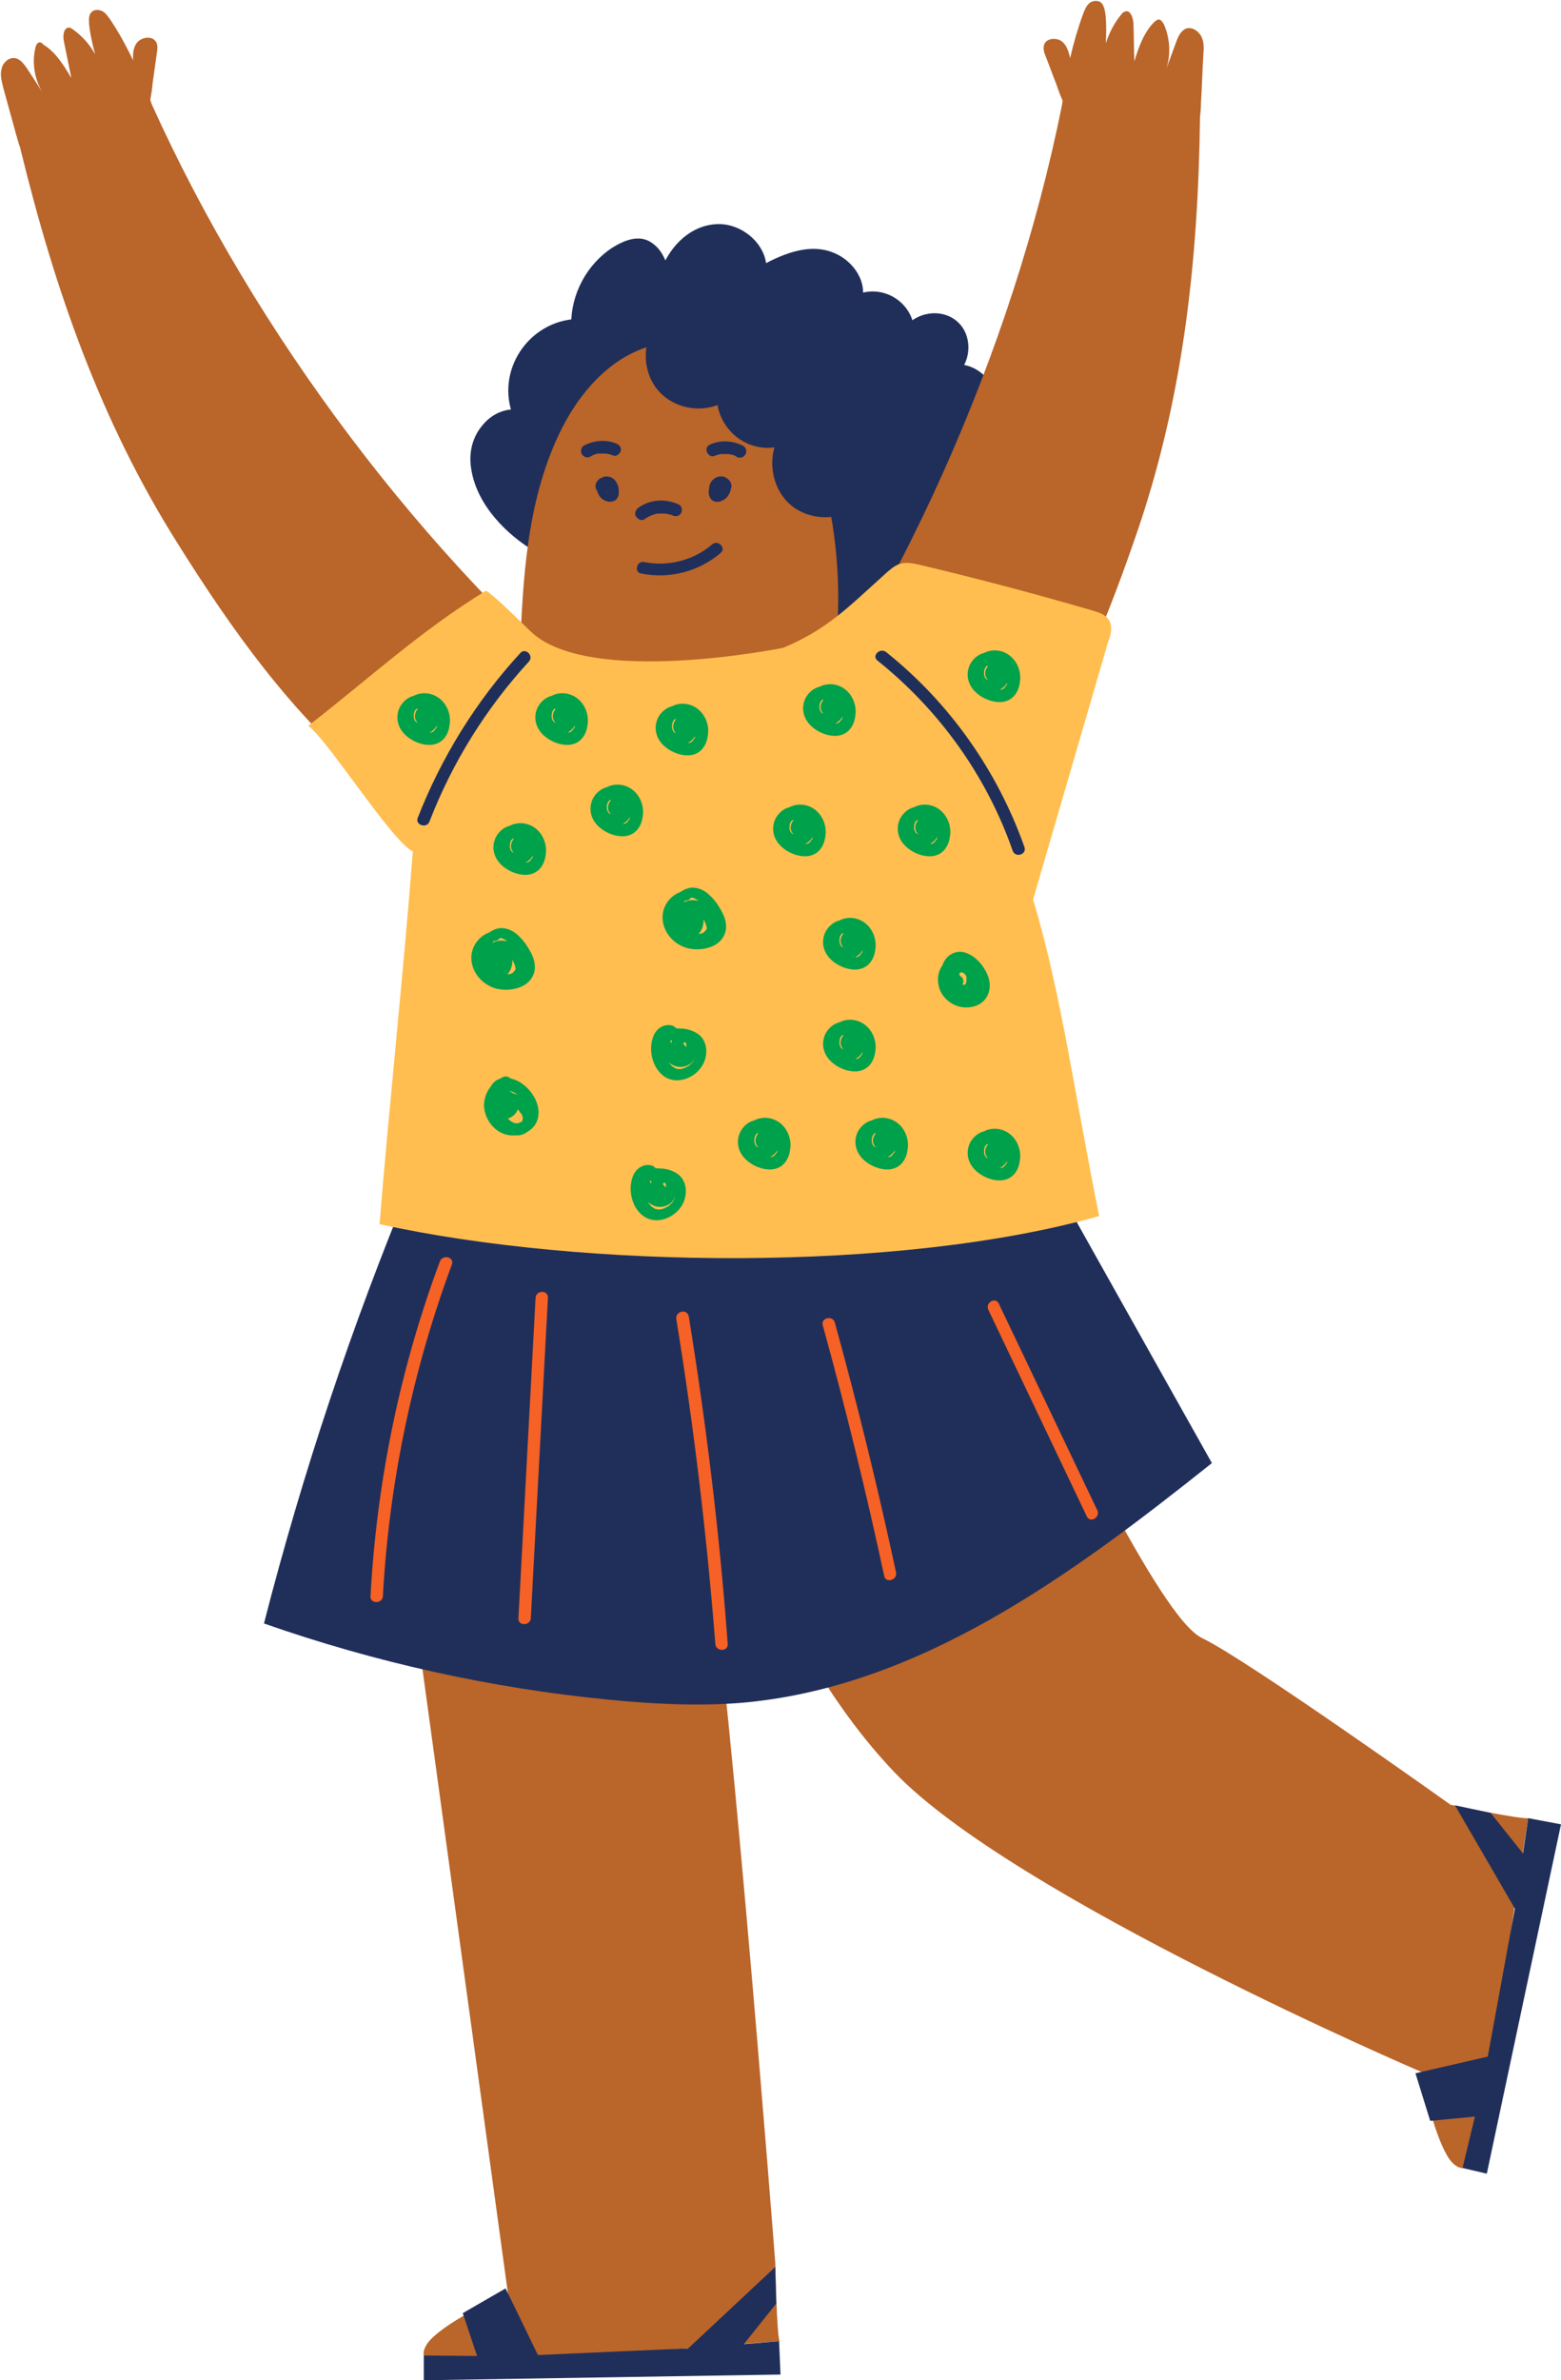 <?xml version="1.0" encoding="UTF-8" standalone="no"?><svg xmlns="http://www.w3.org/2000/svg" xmlns:xlink="http://www.w3.org/1999/xlink" fill="#000000" height="500.1" preserveAspectRatio="xMidYMid meet" version="1" viewBox="-0.2 -0.1 328.2 500.1" width="328.2" zoomAndPan="magnify"><g><g fill="#202f5a" id="change1_11"><path d="M113.4,114.7c-3.8-2.2-7.1-5.2-9.7-8.8c-2.4-3.4-4.1-7.7-3.4-11.8s4.8-7.8,8.9-7c-1.8-4.1-1.4-9,1-12.8 c2.4-3.7,6.7-6.2,11.2-6.3c-0.2-6.6,3.7-13.2,9.7-16.2c1-0.5,2.1-0.9,3.2-0.8c3.4,0.2,4.8,4.3,5.3,7.6c1.2-5.1,5.1-9.8,10.2-10.5 s10.8,3.9,9.9,9c4-2.2,8.5-4.4,13.1-3.6c4.6,0.7,8.7,5.6,6.9,9.8c2.2-1.4,5.2-1.4,7.5-0.1c2.3,1.3,3.8,3.9,3.8,6.5 c1.9-3.1,6.7-3.8,9.4-1.4s2.4,7.3-0.5,9.5c3.9-1.2,8.1,2.5,8.2,6.6c0.1,4.1-3,7.7-6.8,9.3c3.2,0.5,5.5,3.8,5.5,7 c0,3.2-2,6.2-4.6,8.2c-2.6,2-5.7,3.1-8.8,3.9c3.4,2,4.3,6.8,2.5,10.3c-1.8,3.5-5.7,5.5-9.6,5.7c0.6,4.1-3.9,7.5-8,7.4 s-7.8-2.5-11.2-4.8c1.5,2,3,5.1,0.9,6.6c-0.5,0.4-1.2,0.5-1.8,0.6c-6.1,0.9-12.6-1.9-16.2-6.8L113.4,114.7z"/><path d="M114.1,113.6c-5-2.9-9.8-7.5-11.8-13.1c-1-2.7-1.2-5.8,0.3-8.4c1.3-2.2,3.8-4.1,6.4-3.6 c0.8,0.1,2-0.6,1.6-1.6c-3.3-8,2.1-17.1,10.9-17.4c0.7,0,1.3-0.6,1.3-1.3c-0.1-5.1,2.2-10,6.1-13.2c1.7-1.4,4.8-3.6,6.9-1.9 c1.7,1.4,2.3,4,2.6,6.1c0.2,1.3,2.2,1.2,2.5,0c1.1-4.4,4.3-8.9,9.1-9.6c4.4-0.6,9.1,3.1,8.5,7.7c-0.1,1,1.2,1.5,1.9,1.1 c3.8-2.1,8.6-4.6,13.1-3.3c3.3,1,6.2,4.5,4.9,8c-0.4,1.1,1,2,1.9,1.5c4.2-2.3,9.2,0.5,9.4,5.2c0,1.3,1.7,1.7,2.4,0.6 c1.6-2.4,5.4-3,7.5-1c2.1,2.1,1.6,5.8-0.6,7.5c-1,0.8,0.1,2.5,1.3,2.1c3.4-0.9,6.6,2.3,6.6,5.6c0,3.7-3,6.6-6.1,7.9 c-1,0.4-0.7,2.2,0.3,2.4c4.6,0.8,5.5,6.2,3.4,9.7c-2.4,4.1-7,5.7-11.3,7c-1.1,0.3-1.2,1.8-0.3,2.4c2.7,1.7,3.4,5.4,2.2,8.3 c-1.5,3.3-5.1,5-8.5,5.3c-0.6,0.1-1.4,0.5-1.3,1.3c0.4,3.5-3.1,5.9-6.3,6.1c-4.1,0.2-7.8-2.4-11-4.6c-1-0.7-2.5,0.7-1.8,1.8 c0.8,1,2.6,3.5,1.4,4.8c-0.6,0.6-1.9,0.6-2.6,0.6c-1.1,0.1-2.3,0-3.4-0.2c-3.7-0.6-7.1-2.5-9.6-5.3c-0.9-1-1.1-1.3-2.2-1.8 c-1.2-0.6-2.5-1.2-3.7-1.7c-8.3-3.9-16.6-7.7-24.8-11.6C118.8,115.8,116.4,114.7,114.1,113.6c-1.5-0.7-2.8,1.5-1.3,2.2 c6.8,3.2,13.7,6.4,20.5,9.6c4.2,2,8.4,3.9,12.6,5.9c1.1,0.5,2.2,0.9,3.2,1.5c0.1,0,0.2,0.1,0.3,0.1c0,0,0,0,0.1,0 c-0.4-0.3,0.2,0.4,0.3,0.6c1.2,1.5,2.7,2.7,4.3,3.8c3.7,2.3,8.2,3.4,12.5,2.7c5.1-0.8,4-6,1.7-9.1c-0.6,0.6-1.2,1.2-1.8,1.8 c4,2.7,8.8,5.8,13.9,4.7c3.9-0.8,7.6-4.2,7.2-8.5c-0.4,0.4-0.9,0.9-1.3,1.3c4.6-0.4,9.3-2.8,11.1-7.3c1.6-4,0.3-8.8-3.4-11.1 c-0.1,0.8-0.2,1.6-0.3,2.4c5.5-1.6,11.4-4.1,13.6-9.8c1.9-4.7-0.3-10.9-5.7-11.9c0.1,0.8,0.2,1.6,0.3,2.4 c4.4-1.9,8.1-6.4,7.3-11.4c-0.7-4.5-5.3-8-9.8-6.8c0.4,0.7,0.8,1.4,1.3,2.1c3.4-2.7,3.7-8.5,0.3-11.4c-3.4-2.9-8.9-1.9-11.3,1.8 c0.8,0.2,1.6,0.4,2.4,0.6c-0.2-6.7-7.3-10.8-13.2-7.5c0.6,0.5,1.3,1,1.9,1.5c1.7-4.4-1.5-9-5.5-10.7c-5.5-2.4-11.5,0.4-16.3,3.1 c0.6,0.4,1.3,0.7,1.9,1.1c0.7-5.8-5.1-10.7-10.6-10.3c-6.2,0.4-10.7,5.9-12.1,11.5c0.8,0,1.7,0,2.5,0c-0.4-2.7-1.3-5.7-3.6-7.4 c-2.7-2.1-5.9-0.8-8.5,0.8c-5.4,3.5-8.8,9.8-8.7,16.3c0.4-0.4,0.9-0.9,1.3-1.3c-10.3,0.4-17.4,11-13.4,20.7 c0.5-0.5,1.1-1.1,1.6-1.6c-3.2-0.5-6.2,0.8-8.2,3.3c-2.2,2.6-2.9,6-2.3,9.3c1.2,7.4,7.4,13.7,13.6,17.3 C114.2,116.6,115.5,114.4,114.1,113.6z"/></g><g id="change2_3"><path d="M31.7,21.8c-0.1-0.3-0.2-0.6-0.3-0.9c0.2-1.2,0.4-2.4,0.5-3.6c0.3-2.1,0.6-4.3,0.9-6.4 c0.1-0.7,0.2-1.6-0.2-2.2c-0.8-1.4-3.2-1-4.1,0.3c-0.7,1-0.8,2.3-0.7,3.6c-1.4-2.9-2.9-5.7-4.7-8.4c-0.5-0.7-1-1.5-1.7-1.9 c-0.7-0.4-1.8-0.5-2.4,0.2c-0.4,0.4-0.5,1-0.5,1.6c0,2.1,0.8,5.3,1.3,7.2c-1.1-2-2.7-3.8-4.5-5.1c-0.3-0.2-0.6-0.5-1-0.5 c-1.1,0-1.3,1.6-1.1,2.7c0.5,2.6,1.1,5.3,1.6,7.9c-1.6-2.7-3.3-5.5-6-7.1C8.7,8.9,8.4,8.8,8,8.8C7.5,9,7.3,9.6,7.2,10.1 c-0.7,3.2-0.1,6.6,1.6,9.3c-1.1-1.7-2.2-3.4-3.3-5.1c-0.7-1-1.5-2.1-2.7-2.2c-1.3-0.1-2.5,1.1-2.7,2.4c-0.3,1.3,0.1,2.6,0.4,3.9 c0.9,3.3,1.8,6.5,2.7,9.8c0.3,0.9,0.5,1.9,0.9,2.9c0,0,0,0.1,0,0.1c7.2,29.5,16.8,57.1,33,82.8c11.4,18.2,24,35.9,40.5,49.6 l51.9-12.6C88.8,117.1,53.4,69.9,31.7,21.8z" fill="#ba6529"/></g><g id="change2_2"><path d="M82.2,303.7l24.4,178.1c0,0-12.1,5.1-16.5,9.9c-1,1.1-1.9,3.1-0.6,3.9c0.4,0.3,1,0.3,1.5,0.3 c26.1,0.2,46.6-2.3,72.7-4.1c-0.6-1.4-0.9-16.5-0.9-16.5s-10.9-141.2-15.3-155.2L82.2,303.7z" fill="#ba6529"/></g><g id="change1_1"><path d="M88.9 494.8L88.9 500 163.9 498.8 163.6 491.8 156.2 492.4 163 483.9 162.8 476.2 144.5 493.3 112.9 494.7 106.1 480.7 97.1 485.9 100.1 494.9z" fill="#202f5a"/></g><g id="change2_1"><path d="M152.8,308.3c0,0,10,37.6,35,63.9c25.1,26.3,110.8,63,110.8,63s2.3,12.9,5.9,18.3c0.9,1.3,2.6,2.6,3.7,1.5 c0.4-0.4,0.5-0.9,0.6-1.4c6-25.4,8.1-45.9,12.3-71.7c-1.5,0.3-16.3-2.8-16.3-2.8s-42.8-30.5-52.2-35c-9.4-4.4-30.9-53-36.1-57.3 L152.8,308.3z" fill="#ba6529"/></g><g id="change1_2"><path d="M307.3 455.4L312.4 456.6 328 383.2 321.1 381.9 320 389.3 313.2 380.8 305.7 379.2 318.3 400.9 312.6 432 297.4 435.5 300.5 445.5 309.9 444.6z" fill="#202f5a"/></g><g id="change2_5"><path d="M109.1,137.6c0.6-15.7,1.4-31.9,8.1-46.2c4.1-8.8,11.1-17,20.6-19.1c9.2-2,18.9,2.4,25.2,9.3 c6.3,7,9.5,16.2,11.3,25.4c1.8,9.5,2.2,19.3,1.2,28.9L146,149L109.1,137.6z" fill="#ba6529"/></g><g id="change1_3"><path d="M125.6,101.1c-0.5,0.9-0.4,2,0.1,2.8c0.5,0.9,1.5,1.5,2.6,1.4c0.2,0,0.4-0.1,0.7-0.2c0.3-0.1,0.4-0.3,0.6-0.6 c0.2-0.3,0.3-0.7,0.3-1c0-0.4,0-0.9-0.1-1.3c-0.1-0.5-0.4-1-0.7-1.4c-0.1-0.1-0.1-0.1-0.2-0.2c-0.1-0.1-0.3-0.2-0.4-0.3 c-0.3-0.2-0.6-0.2-1-0.3c-0.3,0-0.5,0-0.8,0.1c-0.1,0-0.1,0-0.2,0.1c-0.2,0.1-0.3,0.1-0.5,0.2c-0.6,0.4-1,1-1,1.7 c0,0.3,0.1,0.7,0.4,0.9c0.2,0.2,0.6,0.4,0.9,0.4c0.3,0,0.7-0.1,0.9-0.4c0.2-0.3,0.4-0.6,0.4-0.9c0,0,0-0.1,0-0.1c0,0.1,0,0.2,0,0.3 c0-0.1,0-0.1,0-0.2c0,0.1-0.1,0.2-0.1,0.3c0-0.1,0.1-0.1,0.1-0.2c-0.1,0.1-0.1,0.2-0.2,0.3c0-0.1,0.1-0.1,0.2-0.1 c-0.1,0.1-0.2,0.1-0.3,0.2c0.1,0,0.1-0.1,0.2-0.1c-0.1,0-0.2,0.1-0.3,0.1c0.1,0,0.2-0.1,0.3-0.1c-0.1,0-0.2,0-0.3,0 c0.1,0,0.2,0,0.3,0c-0.1,0-0.2,0-0.3,0c0.1,0,0.2,0,0.2,0.1c-0.1,0-0.2-0.1-0.3-0.1c0.1,0,0.1,0.1,0.2,0.1 c-0.1-0.1-0.2-0.1-0.3-0.2c0.1,0.1,0.2,0.2,0.3,0.2c-0.1-0.1-0.1-0.2-0.2-0.3c0.1,0.1,0.2,0.2,0.2,0.4c0-0.1-0.1-0.2-0.1-0.3 c0.1,0.2,0.1,0.4,0.2,0.6c0-0.1,0-0.2,0-0.3c0,0.3,0,0.5,0,0.8c0-0.1,0-0.2,0-0.3c0,0.1,0,0.1-0.1,0.2c0-0.1,0.1-0.2,0.1-0.3 c0,0,0,0.1-0.1,0.1c0.1-0.1,0.1-0.2,0.2-0.3c0,0,0,0.1-0.1,0.1c0.1-0.1,0.2-0.1,0.3-0.2c0,0-0.1,0-0.1,0.1c0.1,0,0.2-0.1,0.3-0.1 c-0.1,0-0.1,0-0.2,0c0.1,0,0.2,0,0.3,0c-0.1,0-0.2,0-0.3,0c0.1,0,0.2,0,0.3,0c-0.1,0-0.2,0-0.3-0.1c0.1,0,0.2,0.1,0.3,0.1 c-0.1,0-0.2-0.1-0.3-0.2c0.1,0.1,0.2,0.1,0.3,0.2c-0.1-0.1-0.2-0.2-0.3-0.3c0.1,0.1,0.1,0.2,0.2,0.3c-0.1-0.1-0.2-0.2-0.2-0.4 c0,0.1,0.1,0.2,0.1,0.3c-0.1-0.1-0.1-0.3-0.1-0.4c0,0.1,0,0.2,0,0.3c0-0.1,0-0.3,0-0.4c0,0.1,0,0.2,0,0.3c0-0.1,0-0.2,0.1-0.3 c0,0.1-0.1,0.2-0.1,0.3c0,0,0-0.1,0.1-0.1c0.2-0.3,0.2-0.7,0.1-1c-0.1-0.3-0.3-0.6-0.6-0.8c-0.3-0.2-0.7-0.2-1-0.1 C126.1,100.6,125.8,100.8,125.6,101.1L125.6,101.1z" fill="#202f5a"/></g><g id="change1_4"><path d="M134.6,120.4c5.9,1.2,12.1-0.4,16.7-4.3c1.3-1.1-0.6-2.9-1.8-1.8c-3.8,3.3-9.2,4.7-14.2,3.7 C133.7,117.6,133,120.1,134.6,120.4L134.6,120.4z" fill="#202f5a"/></g><g id="change1_5"><path d="M124,95.8c0.1-0.1,0.2-0.1,0.3-0.2c0.1-0.1,0.1-0.1,0,0c0.1,0,0.1,0,0.2-0.1c0.2-0.1,0.4-0.1,0.6-0.2 c0.2-0.1,0.4-0.1,0.7-0.1c0.1,0,0.1,0-0.1,0c0.1,0,0.1,0,0.2,0c0.1,0,0.2,0,0.3,0c0.2,0,0.5,0,0.7,0c0.1,0,0.2,0,0.3,0 c0.1,0,0.1,0-0.1,0c0.1,0,0.1,0,0.2,0c0.5,0.1,0.9,0.2,1.4,0.4c0.6,0.3,1.4-0.3,1.6-0.9c0.2-0.7-0.2-1.3-0.9-1.6 c-2.2-0.9-4.7-0.7-6.8,0.4c-0.6,0.3-0.8,1.2-0.5,1.8C122.6,96,123.3,96.2,124,95.8L124,95.8z" fill="#202f5a"/></g><g id="change1_6"><path d="M150.9,102.4c0,0,0,0.1,0.1,0.1c0-0.1-0.1-0.2-0.1-0.3c0,0.1,0.1,0.2,0.1,0.3c0-0.1,0-0.2,0-0.3 c0,0.1,0,0.3,0,0.4c0-0.1,0-0.2,0-0.3c0,0.2-0.1,0.3-0.1,0.4C150.8,102.6,150.9,102.5,150.9,102.4c0,0.1-0.1,0.3-0.2,0.4 c0.1-0.1,0.1-0.2,0.2-0.3c-0.1,0.1-0.2,0.2-0.3,0.3c0.1-0.1,0.2-0.1,0.3-0.2c-0.1,0.1-0.2,0.1-0.3,0.2c0.1,0,0.2-0.1,0.3-0.1 c-0.1,0-0.2,0.1-0.3,0.1c0.1,0,0.2,0,0.3,0c-0.1,0-0.2,0-0.3,0c0.1,0,0.2,0,0.3,0c-0.1,0-0.1,0-0.2,0c0.1,0,0.2,0.1,0.3,0.1 c0,0-0.1,0-0.1-0.1c0.1,0.1,0.2,0.1,0.3,0.2c0,0-0.1,0-0.1-0.1c0.1,0.1,0.1,0.2,0.2,0.3c0,0,0-0.1-0.1-0.1c0,0.1,0.1,0.2,0.1,0.3 c0-0.1,0-0.1-0.1-0.2c0,0.1,0,0.2,0,0.3c0-0.3,0-0.5,0-0.8c0,0.1,0,0.2,0,0.3c0-0.2,0.1-0.4,0.2-0.6c0,0.1-0.1,0.2-0.1,0.3 c0.1-0.1,0.1-0.3,0.2-0.4c-0.1,0.1-0.1,0.2-0.2,0.3c0.1-0.1,0.2-0.2,0.3-0.2c-0.1,0.1-0.2,0.1-0.3,0.2c0.1,0,0.1-0.1,0.2-0.1 c-0.1,0-0.2,0.1-0.3,0.1c0.1,0,0.2-0.1,0.2-0.1c-0.1,0-0.2,0-0.3,0c0.1,0,0.2,0,0.3,0c-0.1,0-0.2,0-0.3,0c0.1,0,0.2,0,0.3,0.1 c-0.1,0-0.2-0.1-0.3-0.1c0.1,0,0.1,0.1,0.2,0.1c-0.1-0.1-0.2-0.1-0.3-0.2c0.1,0,0.1,0.1,0.2,0.1c-0.1-0.1-0.1-0.2-0.2-0.3 c0,0,0.1,0.1,0.1,0.2c0-0.1-0.1-0.2-0.1-0.3c0,0.1,0,0.1,0,0.2c0-0.1,0-0.2,0-0.3c0,0,0,0.1,0,0.1c0,0.3,0.1,0.7,0.4,0.9 c0.2,0.2,0.6,0.4,0.9,0.4c0.3,0,0.7-0.1,0.9-0.4c0.2-0.3,0.4-0.6,0.4-0.9c0-0.5-0.2-1.1-0.7-1.5c-0.3-0.2-0.5-0.4-0.8-0.5 c-0.2-0.1-0.5-0.1-0.7-0.1c-0.1,0-0.1,0-0.2,0c-0.2,0-0.3,0-0.5,0.1c-0.4,0.1-0.6,0.3-0.9,0.5c-0.4,0.3-0.7,0.8-0.8,1.3 c-0.1,0.2-0.1,0.3-0.1,0.5c0,0.3-0.1,0.5-0.1,0.8c0,0.3,0,0.5,0.1,0.8c0.1,0.4,0.4,0.9,0.8,1.1c0.2,0.1,0.3,0.2,0.5,0.2 c0.2,0,0.4,0.1,0.6,0c0.4,0,0.6-0.1,1-0.3c0.2-0.1,0.4-0.2,0.6-0.4c0.1-0.1,0.2-0.2,0.3-0.3c0.3-0.4,0.6-0.9,0.7-1.4 c0-0.2,0.1-0.4,0.1-0.5c0-0.2,0-0.4-0.1-0.5c0-0.3-0.2-0.5-0.3-0.7c-0.1-0.3-0.5-0.5-0.8-0.6c-0.3-0.1-0.7,0-1,0.1 C150.8,101,150.6,101.7,150.9,102.4L150.9,102.4z" fill="#202f5a"/></g><g id="change1_7"><path d="M156.1,93.6c-2.1-1.1-4.6-1.3-6.8-0.4c-0.3,0.1-0.6,0.3-0.8,0.6c-0.2,0.3-0.2,0.7-0.1,1 c0.2,0.6,0.9,1.2,1.6,0.9c0.4-0.2,0.9-0.3,1.4-0.4c0.1,0,0.1,0,0.2,0c-0.2,0-0.2,0-0.1,0c0.1,0,0.2,0,0.3,0c0.2,0,0.5,0,0.7,0 c0.1,0,0.2,0,0.3,0c0.1,0,0.1,0,0.2,0c-0.2,0-0.2,0-0.1,0c0.2,0,0.4,0.1,0.7,0.1c0.2,0.1,0.4,0.1,0.6,0.2c0.1,0,0.1,0,0.2,0.1 c-0.2-0.1-0.2-0.1,0,0c0.1,0.1,0.2,0.1,0.3,0.2c0.6,0.3,1.4,0.2,1.8-0.5C156.9,94.8,156.7,94,156.1,93.6L156.1,93.6z" fill="#202f5a"/></g><g id="change1_8"><path d="M135.3,109c0.2-0.2,0.5-0.3,0.8-0.5c0.1-0.1,0.3-0.1,0.4-0.2c0.1-0.1,0.1-0.1,0,0c0.1,0,0.1-0.1,0.2-0.1 c0.3-0.1,0.6-0.2,0.9-0.3c0.1,0,0.3-0.1,0.4-0.1c0.2,0,0.1,0,0,0c0.1,0,0.1,0,0.2,0c0.3,0,0.6,0,0.9,0c0.1,0,0.3,0,0.4,0 c0.1,0,0.1,0,0.2,0c-0.2,0-0.2,0,0,0c0.3,0.1,0.6,0.1,0.9,0.2c0.1,0,0.3,0.1,0.4,0.1c0.1,0.1,0.1,0.1,0,0c0.1,0,0.1,0.1,0.2,0.1 c0.6,0.3,1.4,0.2,1.8-0.5c0.3-0.6,0.2-1.5-0.5-1.8c-2.7-1.3-6.1-1.1-8.5,0.7c-0.5,0.4-0.9,1.1-0.5,1.8 C133.9,109,134.7,109.4,135.3,109L135.3,109z" fill="#202f5a"/></g><g id="change1_12"><path d="M86.3,248.2c-12.5,30.1-22.9,61.2-31,92.8c23.4,8.2,47.8,13.6,72.4,16c9.2,0.9,18.4,1.4,27.6,0.7 c37.6-3.1,69.8-26.9,99.3-50.4c-16.7-29.7-33.4-59.5-50-89.2c-34.8,10.6-71,16.7-107.4,18.1" fill="#202f5a"/></g><g id="change2_4"><path d="M223.1,21.9c0-0.3,0.1-0.6,0.1-0.9c-0.5-1.1-0.9-2.2-1.3-3.4c-0.8-2-1.5-4-2.3-6c-0.3-0.7-0.5-1.5-0.3-2.2 c0.4-1.6,2.9-1.7,4-0.6c0.9,0.9,1.2,2.1,1.5,3.3c0.7-3.1,1.6-6.2,2.7-9.2c0.3-0.8,0.6-1.6,1.2-2.2c0.6-0.6,1.6-0.8,2.4-0.4 c0.5,0.3,0.7,0.9,0.9,1.4c0.5,2,0.4,5.3,0.3,7.3c0.7-2.2,1.8-4.3,3.2-6c0.2-0.3,0.5-0.6,0.9-0.7c1.1-0.3,1.6,1.3,1.7,2.4 c0.1,2.7,0.1,5.4,0.2,8.1c0.9-3,2-6.1,4.2-8.3c0.3-0.2,0.6-0.5,0.9-0.5c0.5,0,0.8,0.5,1.1,1c1.3,2.9,1.5,6.4,0.5,9.4 c0.7-1.9,1.4-3.8,2.1-5.7c0.4-1.1,1-2.4,2.1-2.8c1.2-0.4,2.6,0.5,3.2,1.7c0.6,1.2,0.5,2.6,0.4,3.9c-0.2,3.4-0.3,6.7-0.5,10.1 c0,1-0.1,2-0.2,3c0,0,0,0.1,0,0.1c-0.4,30.4-3.6,59.4-13.6,88.1c-7,20.3-15.4,40.4-28.4,57.4l-53.4-0.6 C188.7,127.5,212.7,73.7,223.1,21.9z" fill="#ba6529"/></g><g><g id="change3_1"><path d="M232.9,130.1c-0.7-1.1-2-1.5-3.3-1.9c-12-3.5-24.1-6.7-36.3-9.6c-1.4-0.3-3-0.7-4.4-0.2 c-1.1,0.4-2,1.2-2.9,2c-8.2,7.4-12.3,11.7-21.5,15.6c0,0-41.3,8.4-53.3-3.6c-4.5-4.4-7.2-7-9.2-8.4 c-13.5,8.2-24.9,18.7-37.4,28.4c4.1,2.9,17.5,24.2,22,26.4c-1.9,24.7-5,53.6-7,78.3c42.7,9.4,109.2,10.2,151.3-1.7 c-5.2-25.7-8-47-13.9-66.5c5.3-18.1,10.5-36.1,15.8-54.2C233.4,133.2,233.8,131.4,232.9,130.1z" fill="#ffbe4f"/></g></g><g fill="#202f5a" id="change1_13"><path d="M138.3,69.3c-2.4,3.7-1.9,9.1,1.2,12.3c3.1,3.2,8.4,3.9,12.2,1.6c-0.1,3.1,1.5,6.3,4.1,8 c2.6,1.8,6.1,2.1,9,0.9c-2.5,4-1.6,9.8,2,12.9s9.4,3.2,13.1,0.2c4.2-3.5,4.9-9.8,3.6-15.1c-2.1-8.4-8.5-15.3-16.1-19.5 s-16.4-5.8-25-6.3"/><path d="M137.2,68.6c-2.6,4.4-2.1,10.4,1.6,14c3.6,3.5,9.3,4.1,13.6,1.6c-0.6-0.4-1.3-0.7-1.9-1.1 c0,7.6,7.6,13,14.7,10.1c-0.5-0.6-1-1.3-1.5-1.9c-3.1,5.4-1.4,13.1,4.3,16c5.7,2.9,12.8,0.7,15.7-5c3-6,1.5-13.2-1.5-18.9 c-3.2-6-8.4-10.8-14.3-14.1c-7.9-4.3-16.8-6-25.7-6.5c-1.7-0.1-1.6,2.5,0,2.6c12.6,0.7,25.8,4.1,34.3,14.1 c3.6,4.3,6.3,9.8,6.3,15.5c0,5.7-3.4,11.2-9.7,11c-6.7-0.2-10.5-7.7-7.1-13.4c0.5-0.9-0.4-2.3-1.5-1.9c-5.5,2.2-11.5-1.6-11.4-7.7 c0-1-1.1-1.6-1.9-1.1c-3.3,1.9-7.8,1.5-10.5-1.2c-2.9-2.8-3.3-7.5-1.2-10.9C140.3,68.5,138.1,67.2,137.2,68.6L137.2,68.6z"/></g><g id="change1_9"><path d="M90.1,172.5c4.8-12.4,11.9-23.8,20.9-33.6c1.1-1.2-0.7-3-1.8-1.8c-9.3,10.1-16.6,21.9-21.6,34.7 C87.1,173.3,89.6,174,90.1,172.5L90.1,172.5z" fill="#202f5a"/></g><g id="change1_10"><path d="M184.3,138.7c13,10.4,22.9,24.2,28.4,39.9c0.5,1.6,3,0.9,2.5-0.7c-5.7-16.1-15.8-30.4-29.1-41 C184.8,135.9,183,137.7,184.3,138.7L184.3,138.7z" fill="#202f5a"/></g><g id="change4_1"><path d="M80.3,335.3c1.3-23.8,6.2-47.3,14.5-69.7c0.6-1.6-1.9-2.2-2.5-0.7c-8.4,22.5-13.3,46.3-14.6,70.4 C77.6,336.9,80.2,336.9,80.3,335.3L80.3,335.3z" fill="#f66125"/></g><g id="change4_2"><path d="M112.4,272.6c-1.2,22.4-2.4,44.8-3.6,67.3c-0.1,1.7,2.5,1.6,2.6,0c1.2-22.4,2.4-44.8,3.6-67.3 C115.1,270.9,112.5,270.9,112.4,272.6L112.4,272.6z" fill="#f66125"/></g><g id="change4_3"><path d="M142,277.1c3.7,22.6,6.4,45.4,8.2,68.2c0.1,1.6,2.7,1.7,2.6,0c-1.7-23.1-4.5-46.1-8.2-68.9 C144.2,274.8,141.7,275.4,142,277.1L142,277.1z" fill="#f66125"/></g><g id="change4_4"><path d="M172.8,278.4c4.8,17.4,9.1,34.9,12.9,52.6c0.3,1.6,2.8,0.9,2.5-0.7c-3.8-17.7-8.1-35.2-12.9-52.6 C174.8,276.2,172.3,276.8,172.8,278.4L172.8,278.4z" fill="#f66125"/></g><g id="change4_5"><path d="M207.6,275.1c6.9,14.5,13.8,28.9,20.7,43.4c0.7,1.5,2.9,0.2,2.2-1.3c-6.9-14.5-13.8-28.9-20.7-43.4 C209.1,272.3,206.9,273.6,207.6,275.1L207.6,275.1z" fill="#f66125"/></g><g fill="#00a14b" id="change5_1"><path d="M173.9,144.2c-2-0.5-3.9,0.7-4.8,2.5c-0.9,2-0.4,4.1,1.1,5.6c1.4,1.4,3.5,2.3,5.5,2.2 c1.3-0.1,2.4-0.7,3.1-1.8c0.6-0.9,0.8-1.9,0.9-3c0.1-2.1-0.9-4.2-2.7-5.3c-1.8-1.1-4.2-1-5.8,0.4c-1.5,1.3-2,3.6-1.2,5.3 c0.8,1.8,2.8,2.5,4.6,2.1c2.2-0.5,3.6-3,2.3-5c-0.7-1.1-2.1-1.5-3.3-0.8c-1.1,0.6-1.7,2.1-0.9,3.2c0.4,0.5,1.1,0.9,1.8,0.5 c0.5-0.3,0.9-1.2,0.5-1.8c0,0-0.1-0.1-0.1-0.1c0,0,0.1,0.3,0.1,0.3c0,0.3-0.1,0.2,0,0.1c-0.2,0.4,0,0.1,0,0.1c0,0,0,0,0-0.1 c0,0-0.1,0.1-0.1,0.1c0,0,0.2-0.2,0.1-0.1c-0.1,0.1,0,0,0.1,0c0.1,0-0.2,0,0,0c-0.3,0-0.1,0-0.1,0c-0.3,0-0.2,0-0.1,0 c-0.2-0.1-0.1-0.1,0,0c-0.2-0.1-0.1-0.1,0,0c0.2,0.1,0,0,0,0c0,0,0.1,0.1,0.1,0.2c-0.1-0.2,0-0.1,0,0c0,0.1,0,0.3,0,0 c0,0.1,0,0.3,0,0.4c0-0.3,0,0-0.1,0.1c0.1-0.3,0,0-0.1,0.1c-0.1,0.2,0,0,0,0c-0.1,0.1-0.1,0.1-0.2,0.2c-0.1,0.1-0.2,0.1,0,0 c-0.1,0-0.1,0.1-0.2,0.1c-0.1,0.1-0.4,0.2-0.1,0.1c-0.1,0-0.2,0.1-0.4,0.1c-0.1,0-0.1,0-0.2,0c0.3-0.1,0.1,0,0,0 c-0.1,0-0.3,0-0.4,0c-0.1,0-0.2-0.1,0.1,0c-0.1,0-0.1,0-0.2,0c-0.1,0-0.2-0.1-0.4-0.1c0.3,0.1,0.1,0.1,0,0c-0.1,0-0.2-0.1-0.2-0.1 c-0.1,0-0.2-0.1,0,0c0,0-0.1-0.1-0.1-0.1c0,0-0.1-0.1-0.1-0.1c0,0,0.1,0.2,0,0c-0.1-0.1-0.1-0.2-0.2-0.4c0,0,0.1,0.2,0,0 c0-0.1,0-0.2-0.1-0.2c0-0.1-0.1-0.3,0,0c0-0.1,0-0.1,0-0.2c0-0.1,0-0.3,0-0.4c0-0.1,0.1-0.2,0,0c0-0.1,0-0.1,0-0.2 c0-0.2,0.1-0.3,0.1-0.5c0-0.2-0.1,0.2,0,0c0-0.1,0.1-0.1,0.1-0.2c0-0.1,0.3-0.4,0.1-0.2c0.1-0.1,0.2-0.2,0.3-0.3 c0.1,0,0.1-0.1,0.2-0.1c-0.1,0.1-0.1,0,0,0c0.1,0,0.1-0.1,0.2-0.1c0,0,0.2-0.1,0.1-0.1c-0.1,0.1,0.1,0,0.1,0c0.1,0,0.1,0,0.2-0.1 c0.1,0,0.1,0,0.2,0c0.2-0.1-0.2,0,0,0c0.2,0,0.4,0,0.6,0c0.1,0,0.2,0,0.2,0c0.2,0-0.2-0.1,0,0c0.1,0,0.3,0.1,0.4,0.1 c0.1,0,0.1,0,0.2,0.1c0.2,0.1-0.2-0.1,0,0c0.2,0.1,0.3,0.2,0.5,0.2c0.1,0,0.1,0.1,0.2,0.1c-0.2-0.1,0,0,0.1,0 c0.1,0.1,0.2,0.2,0.3,0.3c0,0,0.2,0.2,0.1,0.1c-0.1-0.1,0.1,0.1,0.1,0.1c0.1,0.2,0.2,0.3,0.3,0.5c0.1,0.2,0,0.1,0,0 c0,0.1,0.1,0.2,0.1,0.2c0.1,0.2,0.1,0.3,0.1,0.5c0,0.1,0,0.2,0.1,0.2c0.1,0.4,0-0.1,0,0.1c0,0.2,0,0.4,0,0.6c0,0.2,0,0.3,0,0.5 c0,0.3,0,0.1,0,0c0,0.1,0,0.2,0,0.2c0,0.2-0.1,0.3-0.1,0.5c0,0.1-0.1,0.2-0.1,0.2c-0.1,0.3,0.1-0.2-0.1,0.1 c-0.1,0.1-0.2,0.3-0.3,0.4c0.1-0.2,0,0,0,0c-0.1,0.1-0.1,0.1-0.2,0.2c-0.2,0.2-0.1,0.1,0,0c-0.1,0-0.1,0.1-0.2,0.1 c-0.2,0.1-0.1,0,0,0c0,0-0.4,0.1-0.2,0.1c-0.2,0-0.4,0-0.6,0c-0.1,0-0.2,0-0.3,0c0.2,0,0,0,0,0c-0.3-0.1-0.7-0.1-1-0.2 c-0.1,0-0.3-0.1-0.4-0.2c0.2,0.1-0.2-0.1-0.2-0.1c-0.3-0.2-0.6-0.3-0.9-0.6c0.2,0.2-0.2-0.2-0.2-0.2c-0.1-0.1-0.2-0.2-0.3-0.4 c-0.2-0.2,0,0,0,0c-0.1-0.1-0.1-0.2-0.2-0.3c0-0.1-0.1-0.1-0.1-0.2c0-0.1-0.2-0.4-0.1-0.1c-0.1-0.2-0.1-0.3-0.2-0.5 c0-0.1,0-0.1,0-0.2c0-0.1,0,0.2,0,0c0-0.1,0-0.1,0-0.2c0,0,0-0.4,0-0.1c0-0.2,0.1-0.3,0.1-0.5c0-0.1,0.1-0.1,0.1-0.2 c0-0.1,0-0.1,0,0.1c0,0,0-0.1,0.1-0.1c0.1-0.1,0.2-0.3,0.2-0.4c0.1-0.2,0,0,0,0c0.1-0.1,0.1-0.2,0.2-0.2c0-0.1,0.1-0.1,0.1-0.1 c0,0,0.2-0.2,0.1-0.1c-0.1,0.1,0,0,0.1,0c0.1,0,0.1-0.1,0.2-0.1c0.2-0.1,0,0,0,0c0.1,0,0.2-0.1,0.3-0.1c0.1,0,0.1,0,0.2,0 c-0.3,0.1,0,0,0.1,0c0.1,0,0.1,0,0.2,0c-0.2,0-0.1,0,0.1,0c0.7,0.2,1.4-0.2,1.6-0.9C175,145.1,174.6,144.3,173.9,144.2 L173.9,144.2z"/><path d="M199.5,201.3c-1.9,1.1-2.8,3.3-2.4,5.4c0.3,2.1,1.9,3.8,3.8,4.5c1.6,0.6,3.6,0.5,5.1-0.5 c1.9-1.3,2.3-3.7,1.5-5.8c-0.8-2-2.4-4-4.6-4.8c-2.2-0.8-4.4,0.6-5,2.8c-0.6,2.3,0.7,4.6,2.5,5.9c1,0.7,2.4,1.1,3.5,0.4 c1-0.6,1.5-1.8,1.6-2.9c0.1-1.2-0.3-2.5-1.1-3.4c-0.8-0.9-2.2-1.3-3.4-0.9c-1.2,0.4-2,1.4-2.1,2.6c-0.1,1.3,0.7,2.3,1.8,2.7 c0.6,0.3,1.4-0.3,1.6-0.9c0.2-0.7-0.2-1.3-0.9-1.6c0.3,0.1,0.1,0,0.1,0c0.2,0.1,0.1,0.1,0.1,0c0.2,0.2,0.1,0.1,0,0 c0-0.1-0.1-0.2,0,0.1c0-0.1-0.1-0.4-0.1-0.1c0-0.1,0-0.1,0-0.2c0-0.2-0.1,0.1,0,0c0-0.1,0-0.1,0-0.2c0-0.2-0.1,0.2,0,0 c0,0,0.1-0.1,0.1-0.1c-0.2,0.4,0,0,0,0c0,0-0.1,0-0.1,0.1c0,0,0.1,0,0.1-0.1c0,0,0.2-0.1,0,0c0.1,0,0.1,0,0.2-0.1 c0.3-0.1-0.2,0,0.1,0c0.1,0,0.1,0,0.2,0c0.2,0-0.2-0.1,0,0c0.1,0,0.1,0,0.2,0.1c0.2,0.1-0.2-0.1,0,0c0.1,0,0.1,0.1,0.2,0.1 c0.2,0.1-0.1-0.1,0,0c0.1,0.1,0.1,0.1,0.2,0.2c0.1,0.1,0.1,0.1,0,0c0,0,0,0.1,0.1,0.1c0,0.1,0.1,0.1,0.1,0.2c0,0-0.1-0.2,0,0 c0.1,0.2,0.1,0.3,0.1,0.5c0-0.2,0,0.2,0,0.3c0,0.1-0.1,0.5,0,0.3c0,0.2-0.1,0.3-0.1,0.5c-0.1,0.2,0,0.1,0,0c0,0.1-0.1,0.1-0.1,0.2 c-0.2,0.3,0,0,0,0c0,0.1-0.1,0.1,0,0c-0.1,0-0.1,0.1-0.2,0.1c0.2-0.1-0.1,0,0,0c0.2,0-0.2,0,0,0c0.1,0-0.1,0-0.2,0 c-0.2-0.1,0.1,0.1-0.1,0c-0.1,0-0.2-0.1-0.2-0.1c-0.1,0-0.1-0.1-0.2-0.1c0.1,0.1-0.1,0-0.1-0.1c-0.2-0.1-0.3-0.3-0.5-0.5 c-0.3-0.3-0.3-0.3-0.5-0.7c-0.2-0.4-0.3-0.5-0.4-0.9c0-0.1,0-0.2-0.1-0.3c-0.1-0.3,0-0.1,0-0.1c0-0.2,0-0.3,0-0.5c0-0.1,0-0.2,0,0 c0-0.1,0-0.2,0.1-0.2c0-0.1,0-0.2,0.1-0.2c0.1-0.2,0,0,0-0.1c0.1-0.1,0.1-0.2,0.2-0.4c-0.1,0.2,0,0,0,0c0.1-0.1,0.1-0.1,0.2-0.2 c0.1-0.2,0.1-0.1,0,0c0.1,0,0.1-0.1,0.2-0.1c0.2-0.1,0.1-0.1,0,0c0.1,0,0.2-0.1,0.3-0.1c0,0,0.3,0,0.1,0c-0.2,0,0.1,0,0.1,0 c0,0,0.3,0,0.1,0c-0.2,0,0.1,0,0.1,0c0.1,0,0.2,0,0.2,0.1c0,0,0.3,0.1,0.1,0c-0.1,0,0.1,0,0.1,0c0.1,0.1,0.2,0.1,0.3,0.2 c0.1,0,0.1,0.1,0.2,0.1c0,0,0.2,0.1,0.1,0c0.1,0.1,0.3,0.2,0.4,0.4c0.3,0.2,0.5,0.5,0.7,0.8c-0.1-0.1,0,0,0,0.1 c0.1,0.1,0.1,0.2,0.2,0.2c0.1,0.2,0.2,0.3,0.3,0.5c0.2,0.3,0.4,0.7,0.4,0.9c0.1,0.2,0.1,0.4,0.2,0.5c0,0.1,0,0.2,0.1,0.3 c0,0.2,0,0,0,0c0,0.2,0,0.4,0,0.5c0,0.3,0,0.1,0,0.1c0,0.1-0.1,0.3-0.1,0.4c0,0-0.1,0.2,0,0c0,0,0,0.1-0.1,0.1 c0,0-0.2,0.4-0.2,0.3c0.1-0.1-0.2,0.2-0.2,0.2c0,0-0.1,0.1-0.2,0.1c-0.1,0.1,0.2-0.1,0,0c-0.1,0.1-0.2,0.1-0.4,0.2 c-0.1,0-0.2,0.1,0,0c-0.1,0-0.1,0-0.2,0.1c-0.1,0-0.3,0.1-0.4,0.1c-0.1,0-0.5,0.1-0.2,0c-0.3,0-0.6,0-0.9,0c-0.2,0,0,0,0,0 c-0.1,0-0.1,0-0.2,0c-0.2,0-0.3-0.1-0.5-0.1c-0.1,0-0.1-0.1-0.2-0.1c-0.1,0,0.2,0.1,0,0c-0.2-0.1-0.4-0.2-0.5-0.3 c-0.1,0-0.4-0.3-0.2-0.2c-0.2-0.1-0.3-0.3-0.5-0.4c-0.1-0.1-0.1-0.1-0.2-0.2c-0.2-0.2,0,0-0.1-0.1c-0.1-0.1-0.2-0.3-0.3-0.5 c0-0.1-0.1-0.1-0.1-0.2c-0.1-0.2,0,0,0-0.1c-0.1-0.2-0.1-0.3-0.2-0.5c0-0.1,0-0.2-0.1-0.2c-0.1-0.2,0,0.1,0-0.1c0-0.2,0-0.4,0-0.5 c0-0.2,0-0.1,0,0c0-0.1,0-0.2,0.1-0.4c0-0.2,0.1-0.3,0.1-0.5c0.1-0.2,0-0.1,0,0c0.1-0.1,0.1-0.2,0.2-0.3c0-0.1,0.1-0.1,0.1-0.2 c0.1-0.2,0,0,0-0.1c0.1-0.1,0.2-0.3,0.4-0.4c0,0,0.2-0.1,0,0c0.1-0.1,0.2-0.1,0.3-0.2c0.6-0.4,0.8-1.2,0.5-1.8 C201,201.2,200.1,201,199.5,201.3L199.5,201.3z"/><path d="M141.2,215.4c-1.2-0.4-2.5,0.1-3.3,1c-0.8,0.9-1.1,2.2-1.2,3.4c-0.1,1.9,0.5,4,1.8,5.4c3.1,3.6,9,0.9,9.7-3.4 c0.4-2.1-0.4-4.2-2.4-5.1c-1-0.5-2-0.7-3.1-0.7c-1-0.1-2.2-0.1-3.1,0.1c-1.2,0.4-1.9,1.5-1.8,2.7c0.1,1.1,0.6,2,1.2,2.8 c0.7,1,1.6,1.9,2.8,2.3c1.2,0.4,2.6,0.1,3.5-0.8c1.6-1.8,1.9-6-1.1-6.5c-1.3-0.2-2.7,0.5-3.1,1.8c-0.4,1.2,0.1,2.6,1.2,3.3 c0.6,0.4,1.4,0.1,1.8-0.5c0.4-0.6,0.1-1.4-0.5-1.8c-0.2-0.2,0,0,0,0c0,0-0.1-0.1,0,0c0-0.1-0.1-0.1-0.1-0.2c0,0,0.1,0.2,0,0 c0-0.1,0-0.2,0,0c0-0.1,0-0.2,0-0.2c0,0,0,0,0,0.1c0,0.1,0,0.1,0,0c0-0.1,0-0.1,0-0.2c0,0,0,0.1,0,0.1c0.3-0.1-0.1,0,0,0 c0,0,0.1-0.1,0.1-0.1c0,0-0.1,0-0.1,0.1c0,0,0.3-0.1,0,0c0.1,0,0.1,0,0.2-0.1c-0.1,0-0.2,0,0,0c0,0,0.3,0,0,0c0.1,0,0.1,0,0.2,0 c0.2,0.1,0.1,0.1,0,0c0.2,0.3,0-0.1,0,0c0,0.1,0.2,0.1,0,0c0,0,0.1,0.2,0.1,0.1c0,0.1,0.1,0.2,0.1,0.3c0-0.1,0-0.2,0,0.1 c0,0.1,0,0.2,0,0.3c0,0,0,0.2,0,0.1c0-0.1,0,0.2,0,0.2c0,0.2-0.1,0.4-0.1,0.5c0,0.1-0.1,0.2-0.1,0.3c0-0.1,0.1-0.2,0,0.1 c0,0.1-0.1,0.2-0.1,0.2c0,0-0.1,0.2,0,0.1c-0.1,0.1-0.1,0.1-0.2,0.2c0.1-0.1,0,0-0.1,0c0.2-0.1-0.4,0.1-0.1,0c-0.1,0-0.2,0-0.3,0 c0.2,0,0,0-0.1,0c-0.2-0.1-0.2,0-0.3-0.1c-0.1,0-0.2-0.1-0.2-0.1c0,0-0.2-0.1-0.1-0.1c-0.6-0.5-1-1-1.3-1.7 c-0.1-0.1-0.1-0.2-0.2-0.4c-0.1-0.2,0-0.1,0,0c0-0.1-0.1-0.2-0.1-0.2c0-0.1-0.1-0.5-0.1-0.2c0-0.1,0-0.1,0-0.2c0-0.2,0,0.1,0,0 c0-0.1,0,0.1,0,0.1c0.1-0.2,0,0,0,0c0.1-0.2,0.1,0,0,0c-0.2,0,0.1,0,0.1,0c-0.2,0,0.1,0,0.1,0c0.1,0,0.2,0,0.3,0 c0.2,0,0.4,0,0.6,0c0.3,0,0.6,0,1,0c0.2,0,0.3,0,0.5,0c0.1,0,0.2,0,0.3,0c0.2,0,0,0,0.1,0c0.3,0.1,0.6,0.1,0.9,0.2 c0,0,0.5,0.2,0.3,0.1c0.2,0.1,0.3,0.2,0.5,0.3c0,0,0.2,0.2,0.1,0.1c-0.1-0.1,0.1,0.1,0.1,0.1c0.1,0.1,0.2,0.2,0.3,0.3 c-0.1-0.2,0.1,0.2,0.1,0.2c0,0.1,0.1,0.1,0.1,0.2c-0.1-0.2,0,0,0,0.1c0,0.1,0,0.1,0.1,0.2c0,0,0.1,0.3,0,0.1c0-0.1,0,0.2,0,0.3 c0,0.2,0,0.3,0,0.5c0-0.3,0,0.2-0.1,0.3c0,0.2-0.1,0.3-0.1,0.5c0,0.1,0,0.1-0.1,0.2c0.1-0.2,0,0,0,0c-0.1,0.1-0.1,0.3-0.2,0.4 c0,0.1-0.1,0.1-0.1,0.2c0,0-0.2,0.3-0.1,0.2c0.1-0.1-0.1,0.1-0.1,0.1c-0.1,0.1-0.1,0.1-0.2,0.2c-0.1,0.1-0.2,0.2-0.3,0.3 c-0.1,0.1-0.1,0.1-0.2,0.2c0.2-0.1,0,0,0,0c-0.2,0.1-0.4,0.2-0.6,0.3c-0.5,0.3-1.2,0.5-1.8,0.4c0,0-0.3-0.1-0.4-0.1 c-0.1,0-0.1,0-0.2-0.1c-0.2-0.1,0.2,0.1,0,0c-0.1-0.1-0.2-0.1-0.3-0.2c-0.1,0-0.1-0.1-0.2-0.1c0.2,0.1,0,0,0,0 c-0.1-0.1-0.2-0.2-0.4-0.4c-0.2-0.2-0.1-0.1,0,0c-0.1-0.1-0.1-0.2-0.2-0.2c-0.1-0.1-0.2-0.3-0.3-0.5c0-0.1-0.1-0.1-0.1-0.2 c0,0-0.1-0.3-0.1-0.2c0.1,0.1,0-0.1,0-0.1c0-0.1-0.1-0.2-0.1-0.3c-0.1-0.2-0.1-0.3-0.1-0.5c0-0.2-0.1-0.4-0.1-0.5c0-0.3,0-0.1,0,0 c0-0.1,0-0.2,0-0.3c0-0.4,0-0.8,0-1.1c0-0.2,0.1-0.7,0.2-0.9c0,0,0.3-0.4,0.2-0.3c0.1-0.1,0.1-0.1,0.2-0.2c-0.1,0.1,0,0,0.1-0.1 c0,0,0.3-0.1,0.1-0.1c-0.1,0,0.2,0,0.2,0c-0.2,0-0.1,0,0,0c-0.2-0.1,0.1,0,0.1,0.1c0.7,0.2,1.4-0.3,1.6-0.9 C142.3,216.2,141.8,215.6,141.2,215.4L141.2,215.4z"/><path d="M136.9,244.8c-1.2-0.4-2.5,0.1-3.3,1c-0.8,0.9-1.1,2.2-1.2,3.4c-0.1,1.9,0.5,4,1.8,5.4c3.1,3.6,9,0.9,9.7-3.4 c0.4-2.1-0.4-4.2-2.4-5.1c-1-0.5-2-0.7-3.1-0.7c-1-0.1-2.2-0.1-3.1,0.1c-1.2,0.4-1.9,1.5-1.8,2.7c0.1,1.1,0.6,2,1.2,2.8 c0.7,1,1.6,1.9,2.8,2.3c1.2,0.4,2.6,0.1,3.5-0.8c1.6-1.8,1.9-6-1.1-6.4c-1.3-0.2-2.7,0.5-3.1,1.8c-0.4,1.2,0.1,2.6,1.2,3.3 c0.6,0.4,1.4,0.1,1.8-0.5c0.4-0.6,0.1-1.4-0.5-1.8c-0.2-0.2,0,0,0,0c0,0-0.1-0.1,0,0c0-0.1-0.1-0.1-0.1-0.2c0,0,0.1,0.2,0,0 c0-0.1,0-0.2,0,0c0-0.1,0-0.2,0-0.2c0,0,0,0,0,0.1c0,0.1,0,0.1,0,0c0-0.1,0-0.1,0-0.2c0,0,0,0.1,0,0.1c0.3-0.1-0.1,0,0,0 c0,0,0.1-0.1,0.1-0.1c0,0-0.1,0-0.1,0.1c0,0,0.3-0.1,0,0c0.1,0,0.1,0,0.2-0.1c-0.1,0-0.2,0,0,0c0,0,0.3,0,0,0c0.1,0,0.1,0,0.2,0 c0.2,0.1,0.1,0.1,0,0c0.2,0.3,0-0.1,0,0c0,0.1,0.2,0.1,0,0c0,0,0.1,0.2,0.1,0.1c0,0.1,0.1,0.2,0.1,0.3c0-0.1,0-0.2,0,0.1 c0,0.1,0,0.2,0,0.3c0,0,0,0.2,0,0.1c0-0.1,0,0.2,0,0.2c0,0.2-0.1,0.4-0.1,0.5c0,0.1-0.1,0.2-0.1,0.3c0-0.1,0.1-0.2,0,0.1 c0,0.1-0.1,0.2-0.1,0.2c0,0-0.1,0.2,0,0.1c-0.1,0.1-0.1,0.1-0.2,0.2c0.1-0.1,0,0-0.1,0c0.2-0.1-0.4,0.1-0.1,0c-0.1,0-0.2,0-0.3,0 c0.2,0,0,0-0.1,0c-0.2-0.1-0.2,0-0.3-0.1c-0.1,0-0.2-0.1-0.2-0.1c0,0-0.2-0.1-0.1-0.1c-0.6-0.5-1-1-1.3-1.7 c-0.1-0.1-0.1-0.2-0.2-0.4c-0.1-0.2,0-0.1,0,0c0-0.1-0.1-0.2-0.1-0.2c0-0.1-0.1-0.5-0.1-0.2c0-0.1,0-0.1,0-0.2c0-0.2,0,0.1,0,0 c0-0.1,0,0.1,0,0.1c0.1-0.2,0,0,0,0c0.1-0.2,0.1,0,0,0c-0.2,0,0.1,0,0.1,0c-0.2,0,0.1,0,0.1,0c0.1,0,0.2,0,0.3,0 c0.2,0,0.4,0,0.6,0c0.3,0,0.6,0,1,0c0.2,0,0.3,0,0.5,0c0.1,0,0.2,0,0.3,0c0.2,0,0,0,0.1,0c0.3,0.1,0.6,0.1,0.9,0.2 c0,0,0.5,0.2,0.3,0.1c0.2,0.1,0.3,0.2,0.5,0.3c0,0,0.2,0.2,0.1,0.1c-0.1-0.1,0.1,0.1,0.1,0.1c0.1,0.1,0.2,0.2,0.3,0.3 c-0.1-0.2,0.1,0.2,0.1,0.2c0,0.1,0.1,0.1,0.1,0.2c-0.1-0.2,0,0,0,0.1c0,0.1,0,0.1,0.1,0.2c0,0,0.1,0.3,0,0.1c0-0.1,0,0.2,0,0.3 c0,0.2,0,0.3,0,0.5c0-0.3,0,0.2-0.1,0.3c0,0.2-0.1,0.3-0.1,0.5c0,0.1,0,0.1-0.1,0.2c0.1-0.2,0,0,0,0c-0.1,0.1-0.1,0.3-0.2,0.4 c0,0.1-0.1,0.1-0.1,0.2c0,0-0.2,0.3-0.1,0.2c0.1-0.1-0.1,0.1-0.1,0.1c-0.1,0.1-0.1,0.1-0.2,0.2c-0.1,0.1-0.2,0.2-0.3,0.3 c-0.1,0.1-0.1,0.1-0.2,0.2c0.2-0.1,0,0,0,0c-0.2,0.1-0.4,0.2-0.6,0.3c-0.5,0.3-1.2,0.5-1.8,0.4c0,0-0.3-0.1-0.4-0.1 c-0.1,0-0.1,0-0.2-0.1c-0.2-0.1,0.2,0.1,0,0c-0.1-0.1-0.2-0.1-0.3-0.2c-0.1,0-0.1-0.1-0.2-0.1c0.2,0.1,0,0,0,0 c-0.1-0.1-0.2-0.2-0.4-0.4c-0.2-0.2-0.1-0.1,0,0c-0.1-0.1-0.1-0.2-0.2-0.2c-0.1-0.1-0.2-0.3-0.3-0.5c0-0.1-0.1-0.1-0.1-0.2 c0,0-0.1-0.3-0.1-0.2c0.1,0.1,0-0.1,0-0.1c0-0.1-0.1-0.2-0.1-0.3c-0.1-0.2-0.1-0.3-0.1-0.5c0-0.2-0.1-0.4-0.1-0.5c0-0.3,0-0.1,0,0 c0-0.1,0-0.2,0-0.3c0-0.4,0-0.8,0-1.1c0-0.2,0.1-0.7,0.2-0.9c0,0,0.3-0.4,0.2-0.3c0.1-0.1,0.1-0.1,0.2-0.2c-0.1,0.1,0,0,0.1-0.1 c0,0,0.3-0.1,0.1-0.1c-0.1,0,0.2,0,0.2,0c-0.2,0-0.1,0,0,0c-0.2-0.1,0.1,0,0.1,0.1c0.7,0.2,1.4-0.3,1.6-0.9 C138,245.7,137.5,245,136.9,244.8L136.9,244.8z"/><path d="M184.9,235.3c-2-0.5-3.9,0.7-4.8,2.5c-0.9,2-0.4,4.1,1.1,5.6c1.4,1.4,3.5,2.3,5.5,2.2 c1.3-0.1,2.4-0.7,3.1-1.8c0.6-0.9,0.8-1.9,0.9-3c0.1-2.1-0.9-4.2-2.7-5.3c-1.8-1.1-4.2-1-5.8,0.4c-1.5,1.3-2,3.6-1.2,5.3 c0.8,1.8,2.8,2.5,4.6,2.1c2.2-0.5,3.6-3,2.3-5c-0.7-1.1-2.1-1.5-3.3-0.8c-1.1,0.6-1.7,2.1-0.9,3.2c0.4,0.5,1.1,0.9,1.8,0.5 c0.5-0.3,0.9-1.2,0.5-1.8c0,0-0.1-0.1-0.1-0.1c0,0,0.1,0.3,0.1,0.3c0,0.3-0.1,0.2,0,0.1c-0.2,0.4,0,0.1,0,0.1c0,0,0,0,0-0.1 c0,0-0.1,0.1-0.1,0.1c0,0,0.2-0.2,0.1-0.1c-0.1,0.1,0,0,0.1,0c0.1,0-0.2,0,0,0c-0.3,0-0.1,0-0.1,0c-0.3,0-0.2,0-0.1,0 c-0.2-0.1-0.1-0.1,0,0c-0.2-0.1-0.1-0.1,0,0c0.2,0.1,0,0,0,0c0,0,0.1,0.1,0.1,0.2c-0.1-0.2,0-0.1,0,0c0,0.1,0,0.3,0,0 c0,0.1,0,0.3,0,0.4c0-0.3,0,0-0.1,0.1c0.1-0.3,0,0-0.1,0.1c-0.1,0.2,0,0,0,0c-0.1,0.1-0.1,0.1-0.2,0.2c-0.1,0.1-0.2,0.1,0,0 c-0.1,0-0.1,0.1-0.2,0.1c-0.1,0.1-0.4,0.2-0.1,0.1c-0.1,0-0.2,0.1-0.4,0.1c-0.1,0-0.1,0-0.2,0c0.3-0.1,0.1,0,0,0 c-0.1,0-0.3,0-0.4,0c-0.1,0-0.2-0.1,0.1,0c-0.1,0-0.1,0-0.2,0c-0.1,0-0.2-0.1-0.4-0.1c0.3,0.1,0.1,0.1,0,0c-0.1,0-0.2-0.1-0.2-0.1 c-0.1,0-0.2-0.1,0,0c0,0-0.1-0.1-0.1-0.1c0,0-0.1-0.1-0.1-0.1c0,0,0.1,0.2,0,0c-0.1-0.1-0.1-0.2-0.2-0.4c0,0,0.1,0.2,0,0 c0-0.1,0-0.2-0.1-0.2c0-0.1-0.1-0.3,0,0c0-0.1,0-0.1,0-0.2c0-0.1,0-0.3,0-0.4c0-0.1,0.1-0.2,0,0c0-0.1,0-0.1,0-0.2 c0-0.2,0.1-0.3,0.1-0.5c0-0.2-0.1,0.2,0,0c0-0.1,0.1-0.1,0.1-0.2c0-0.1,0.3-0.4,0.1-0.2c0.1-0.1,0.2-0.2,0.3-0.3 c0.1,0,0.1-0.1,0.2-0.1c-0.1,0.1-0.1,0,0,0c0.1,0,0.1-0.1,0.2-0.1c0,0,0.2-0.1,0.1-0.1c-0.1,0.1,0.1,0,0.1,0c0.1,0,0.1,0,0.2-0.1 c0.1,0,0.1,0,0.2,0c0.2-0.1-0.2,0,0,0c0.2,0,0.4,0,0.6,0c0.1,0,0.2,0,0.2,0c0.2,0-0.2-0.1,0,0c0.1,0,0.3,0.1,0.4,0.1 c0.1,0,0.1,0,0.2,0.1c0.2,0.1-0.2-0.1,0,0c0.2,0.1,0.3,0.2,0.5,0.2c0.1,0,0.1,0.1,0.2,0.1c-0.2-0.1,0,0,0.1,0 c0.1,0.1,0.2,0.2,0.3,0.3c0,0,0.2,0.2,0.1,0.1c-0.1-0.1,0.1,0.1,0.1,0.1c0.1,0.2,0.2,0.3,0.3,0.5c0.1,0.2,0,0.1,0,0 c0,0.1,0.1,0.2,0.1,0.2c0.1,0.2,0.1,0.3,0.1,0.5c0,0.1,0,0.2,0.1,0.2c0.1,0.4,0-0.1,0,0.1c0,0.2,0,0.4,0,0.6c0,0.2,0,0.3,0,0.5 c0,0.3,0,0.1,0,0c0,0.1,0,0.2,0,0.2c0,0.2-0.1,0.3-0.1,0.5c0,0.1-0.1,0.2-0.1,0.2c-0.1,0.3,0.1-0.2-0.1,0.1 c-0.1,0.1-0.2,0.3-0.3,0.4c0.1-0.2,0,0,0,0c-0.1,0.1-0.1,0.1-0.2,0.2c-0.2,0.2-0.1,0.1,0,0c-0.1,0-0.1,0.1-0.2,0.1 c-0.2,0.1-0.1,0,0,0c0,0-0.4,0.1-0.2,0.1c-0.2,0-0.4,0-0.6,0c-0.1,0-0.2,0-0.3,0c0.2,0,0,0,0,0c-0.3-0.1-0.7-0.1-1-0.2 c-0.1,0-0.3-0.1-0.4-0.2c0.2,0.1-0.2-0.1-0.2-0.1c-0.3-0.2-0.6-0.3-0.9-0.6c0.2,0.2-0.2-0.2-0.2-0.2c-0.1-0.1-0.2-0.2-0.3-0.4 c-0.2-0.2,0,0,0,0c-0.1-0.1-0.1-0.2-0.2-0.3c0-0.1-0.1-0.1-0.1-0.2c0-0.1-0.2-0.4-0.1-0.1c-0.1-0.2-0.1-0.3-0.2-0.5 c0-0.1,0-0.1,0-0.2c0-0.1,0,0.2,0,0c0-0.1,0-0.1,0-0.2c0,0,0-0.4,0-0.1c0-0.2,0.1-0.3,0.1-0.5c0-0.1,0.1-0.1,0.1-0.2 c0-0.1,0-0.1,0,0.1c0,0,0-0.1,0.1-0.1c0.1-0.1,0.2-0.3,0.2-0.4c0.1-0.2,0,0,0,0c0.1-0.1,0.1-0.2,0.2-0.2c0-0.1,0.1-0.1,0.1-0.1 c0,0,0.2-0.2,0.1-0.1c-0.1,0.1,0,0,0.1,0c0.1,0,0.1-0.1,0.2-0.1c0.2-0.1,0,0,0,0c0.1,0,0.2-0.1,0.3-0.1c0.1,0,0.1,0,0.2,0 c-0.3,0.1,0,0,0.1,0c0.1,0,0.1,0,0.2,0c-0.2,0-0.1,0,0.1,0c0.7,0.2,1.4-0.2,1.6-0.9C186,236.2,185.6,235.5,184.9,235.3 L184.9,235.3z"/><path d="M178.1,214.7c-2-0.5-3.9,0.7-4.8,2.5c-0.9,2-0.4,4.1,1.1,5.6c1.4,1.4,3.5,2.3,5.5,2.2 c1.3-0.1,2.4-0.7,3.1-1.8c0.6-0.9,0.8-1.9,0.9-3c0.1-2.1-0.9-4.2-2.7-5.3c-1.8-1.1-4.2-1-5.8,0.4c-1.5,1.3-2,3.6-1.2,5.3 c0.8,1.8,2.8,2.5,4.6,2.1c2.2-0.5,3.6-3,2.3-5c-0.7-1.1-2.1-1.5-3.3-0.8c-1.1,0.6-1.7,2.1-0.9,3.2c0.4,0.5,1.1,0.9,1.8,0.5 c0.5-0.3,0.9-1.2,0.5-1.8c0,0-0.1-0.1-0.1-0.1c0,0,0.1,0.3,0.1,0.3c0,0.3-0.1,0.2,0,0.1c-0.2,0.4,0,0.1,0,0.1c0,0,0,0,0-0.1 c0,0-0.1,0.1-0.1,0.1c0,0,0.2-0.2,0.1-0.1c-0.1,0.1,0,0,0.1,0c0.1,0-0.2,0,0,0c-0.3,0-0.1,0-0.1,0c-0.3,0-0.2,0-0.1,0 c-0.2-0.1-0.1-0.1,0,0c-0.2-0.1-0.1-0.1,0,0c0.2,0.1,0,0,0,0c0,0,0.1,0.1,0.1,0.2c-0.1-0.2,0-0.1,0,0c0,0.1,0,0.3,0,0 c0,0.1,0,0.3,0,0.4c0-0.3,0,0-0.1,0.1c0.1-0.3,0,0-0.1,0.1c-0.1,0.2,0,0,0,0c-0.1,0.1-0.1,0.1-0.2,0.2c-0.1,0.1-0.2,0.1,0,0 c-0.1,0-0.1,0.1-0.2,0.1c-0.1,0.1-0.4,0.2-0.1,0.1c-0.1,0-0.2,0.1-0.4,0.1c-0.1,0-0.1,0-0.2,0c0.3-0.1,0.1,0,0,0 c-0.1,0-0.3,0-0.4,0c-0.1,0-0.2-0.1,0.1,0c-0.1,0-0.1,0-0.2,0c-0.1,0-0.2-0.1-0.4-0.1c0.3,0.1,0.1,0.1,0,0c-0.1,0-0.2-0.1-0.2-0.1 c-0.1,0-0.2-0.1,0,0c0,0-0.1-0.1-0.1-0.1c0,0-0.1-0.1-0.1-0.1c0,0,0.1,0.2,0,0c-0.1-0.1-0.1-0.2-0.2-0.4c0,0,0.1,0.2,0,0 c0-0.1,0-0.2-0.1-0.2c0-0.1-0.1-0.3,0,0c0-0.1,0-0.1,0-0.2c0-0.1,0-0.3,0-0.4c0-0.1,0.1-0.2,0,0c0-0.1,0-0.1,0-0.2 c0-0.2,0.1-0.3,0.1-0.5c0-0.2-0.1,0.2,0,0c0-0.1,0.1-0.1,0.1-0.2c0-0.1,0.3-0.4,0.1-0.2c0.1-0.1,0.2-0.2,0.3-0.3 c0.1,0,0.1-0.1,0.2-0.1c-0.1,0.1-0.1,0,0,0c0.1,0,0.1-0.1,0.2-0.1c0,0,0.2-0.1,0.1-0.1c-0.1,0.1,0.1,0,0.1,0c0.1,0,0.1,0,0.2-0.1 c0.1,0,0.1,0,0.2,0c0.2-0.1-0.2,0,0,0c0.2,0,0.4,0,0.6,0c0.1,0,0.2,0,0.2,0c0.2,0-0.2-0.1,0,0c0.1,0,0.3,0.1,0.4,0.1 c0.1,0,0.1,0,0.2,0.1c0.2,0.1-0.2-0.1,0,0c0.2,0.1,0.3,0.2,0.5,0.2c0.1,0,0.1,0.1,0.2,0.1c-0.2-0.1,0,0,0.1,0 c0.1,0.1,0.2,0.2,0.3,0.3c0,0,0.2,0.2,0.1,0.1c-0.1-0.1,0.1,0.1,0.1,0.1c0.1,0.2,0.2,0.3,0.3,0.5c0.1,0.2,0,0.1,0,0 c0,0.1,0.1,0.2,0.1,0.2c0.1,0.2,0.1,0.3,0.1,0.5c0,0.1,0,0.2,0.1,0.2c0.1,0.4,0-0.1,0,0.1c0,0.2,0,0.4,0,0.6c0,0.2,0,0.3,0,0.5 c0,0.3,0,0.1,0,0c0,0.1,0,0.2,0,0.2c0,0.2-0.1,0.3-0.1,0.5c0,0.1-0.1,0.2-0.1,0.2c-0.1,0.3,0.1-0.2-0.1,0.1 c-0.1,0.1-0.2,0.3-0.3,0.4c0.1-0.2,0,0,0,0c-0.1,0.1-0.1,0.1-0.2,0.2c-0.2,0.2-0.1,0.1,0,0c-0.1,0-0.1,0.1-0.2,0.1 c-0.2,0.1-0.1,0,0,0c0,0-0.4,0.1-0.2,0.1c-0.2,0-0.4,0-0.6,0c-0.1,0-0.2,0-0.3,0c0.2,0,0,0,0,0c-0.3-0.1-0.7-0.1-1-0.2 c-0.1,0-0.3-0.1-0.4-0.2c0.2,0.1-0.2-0.1-0.2-0.1c-0.3-0.2-0.6-0.3-0.9-0.6c0.2,0.2-0.2-0.2-0.2-0.2c-0.1-0.1-0.2-0.2-0.3-0.4 c-0.2-0.2,0,0,0,0c-0.1-0.1-0.1-0.2-0.2-0.3c0-0.1-0.1-0.1-0.1-0.2c0-0.1-0.2-0.4-0.1-0.1c-0.1-0.2-0.1-0.3-0.2-0.5 c0-0.1,0-0.1,0-0.2c0-0.1,0,0.2,0,0c0-0.1,0-0.1,0-0.2c0,0,0-0.4,0-0.1c0-0.2,0.1-0.3,0.1-0.5c0-0.1,0.1-0.1,0.1-0.2 c0-0.1,0-0.1,0,0.1c0,0,0-0.1,0.1-0.1c0.1-0.1,0.2-0.3,0.2-0.4c0.1-0.2,0,0,0,0c0.1-0.1,0.1-0.2,0.2-0.2c0-0.1,0.1-0.1,0.1-0.1 c0,0,0.2-0.2,0.1-0.1c-0.1,0.1,0,0,0.1,0c0.1,0,0.1-0.1,0.2-0.1c0.2-0.1,0,0,0,0c0.1,0,0.2-0.1,0.3-0.1c0.1,0,0.1,0,0.2,0 c-0.3,0.1,0,0,0.1,0c0.1,0,0.1,0,0.2,0c-0.2,0-0.1,0,0.1,0c0.7,0.2,1.4-0.2,1.6-0.9C179.2,215.6,178.8,214.8,178.1,214.7 L178.1,214.7z"/><path d="M160.2,235.3c-2-0.5-3.9,0.7-4.8,2.5c-0.9,2-0.4,4.1,1.1,5.6c1.4,1.4,3.5,2.3,5.5,2.2 c1.3-0.1,2.4-0.7,3.1-1.8c0.6-0.9,0.8-1.9,0.9-3c0.1-2.1-0.9-4.2-2.7-5.3c-1.8-1.1-4.2-1-5.8,0.4c-1.5,1.3-2,3.6-1.2,5.3 c0.8,1.8,2.8,2.5,4.6,2.1c2.2-0.5,3.6-3,2.3-5c-0.7-1.1-2.1-1.5-3.3-0.8c-1.1,0.6-1.7,2.1-0.9,3.2c0.4,0.5,1.1,0.9,1.8,0.5 c0.5-0.3,0.9-1.2,0.5-1.8c0,0-0.1-0.1-0.1-0.1c0,0,0.1,0.3,0.1,0.3c0,0.3-0.1,0.2,0,0.1c-0.2,0.4,0,0.1,0,0.1c0,0,0,0,0-0.1 c0,0-0.1,0.1-0.1,0.1c0,0,0.2-0.2,0.1-0.1c-0.1,0.1,0,0,0.1,0c0.1,0-0.2,0,0,0c-0.3,0-0.1,0-0.1,0c-0.3,0-0.2,0-0.1,0 c-0.2-0.1-0.1-0.1,0,0c-0.2-0.1-0.1-0.1,0,0c0.2,0.1,0,0,0,0c0,0,0.1,0.1,0.1,0.2c-0.1-0.2,0-0.1,0,0c0,0.1,0,0.3,0,0 c0,0.1,0,0.3,0,0.4c0-0.3,0,0-0.1,0.1c0.1-0.3,0,0-0.1,0.1c-0.1,0.2,0,0,0,0c-0.1,0.1-0.1,0.1-0.2,0.2c-0.1,0.1-0.2,0.1,0,0 c-0.1,0-0.1,0.1-0.2,0.1c-0.1,0.1-0.4,0.2-0.1,0.1c-0.1,0-0.2,0.1-0.4,0.1c-0.1,0-0.1,0-0.2,0c0.3-0.1,0.1,0,0,0 c-0.1,0-0.3,0-0.4,0c-0.1,0-0.2-0.1,0.1,0c-0.1,0-0.1,0-0.2,0c-0.1,0-0.2-0.1-0.4-0.1c0.3,0.1,0.1,0.1,0,0c-0.1,0-0.2-0.1-0.2-0.1 c-0.1,0-0.2-0.1,0,0c0,0-0.1-0.1-0.1-0.1c0,0-0.1-0.1-0.1-0.1c0,0,0.1,0.2,0,0c-0.1-0.1-0.1-0.2-0.2-0.4c0,0,0.1,0.2,0,0 c0-0.1,0-0.2-0.1-0.2c0-0.1-0.1-0.3,0,0c0-0.1,0-0.1,0-0.2c0-0.1,0-0.3,0-0.4c0-0.1,0.1-0.2,0,0c0-0.1,0-0.1,0-0.2 c0-0.2,0.1-0.3,0.1-0.5c0-0.2-0.1,0.2,0,0c0-0.1,0.1-0.1,0.1-0.2c0-0.1,0.3-0.4,0.1-0.2c0.1-0.1,0.2-0.2,0.3-0.3 c0.1,0,0.1-0.1,0.2-0.1c-0.1,0.1-0.1,0,0,0c0.1,0,0.1-0.1,0.2-0.1c0,0,0.2-0.1,0.1-0.1c-0.1,0.1,0.1,0,0.1,0c0.1,0,0.1,0,0.2-0.1 c0.1,0,0.1,0,0.2,0c0.2-0.1-0.2,0,0,0c0.2,0,0.4,0,0.6,0c0.1,0,0.2,0,0.2,0c0.2,0-0.2-0.1,0,0c0.1,0,0.3,0.1,0.4,0.1 c0.1,0,0.1,0,0.2,0.1c0.2,0.1-0.2-0.1,0,0c0.2,0.1,0.3,0.2,0.5,0.2c0.1,0,0.1,0.1,0.2,0.1c-0.2-0.1,0,0,0.1,0 c0.1,0.1,0.2,0.2,0.3,0.3c0,0,0.2,0.2,0.1,0.1c-0.1-0.1,0.1,0.1,0.1,0.1c0.1,0.2,0.2,0.3,0.3,0.5c0.1,0.2,0,0.1,0,0 c0,0.1,0.1,0.2,0.1,0.2c0.1,0.2,0.1,0.3,0.1,0.5c0,0.1,0,0.2,0.1,0.2c0.1,0.4,0-0.1,0,0.1c0,0.2,0,0.4,0,0.6c0,0.2,0,0.3,0,0.5 c0,0.3,0,0.1,0,0c0,0.1,0,0.2,0,0.2c0,0.2-0.1,0.3-0.1,0.5c0,0.1-0.1,0.2-0.1,0.2c-0.1,0.3,0.1-0.2-0.1,0.1 c-0.1,0.1-0.2,0.3-0.3,0.4c0.1-0.2,0,0,0,0c-0.1,0.1-0.1,0.1-0.2,0.2c-0.2,0.2-0.1,0.1,0,0c-0.1,0-0.1,0.1-0.2,0.1 c-0.2,0.1-0.1,0,0,0c0,0-0.4,0.1-0.2,0.1c-0.2,0-0.4,0-0.6,0c-0.1,0-0.2,0-0.3,0c0.2,0,0,0,0,0c-0.3-0.1-0.7-0.1-1-0.2 c-0.1,0-0.3-0.1-0.4-0.2c0.2,0.1-0.2-0.1-0.2-0.1c-0.3-0.2-0.6-0.3-0.9-0.6c0.2,0.2-0.2-0.2-0.2-0.2c-0.1-0.1-0.2-0.2-0.3-0.4 c-0.2-0.2,0,0,0,0c-0.1-0.1-0.1-0.2-0.2-0.3c0-0.1-0.1-0.1-0.1-0.2c0-0.1-0.2-0.4-0.1-0.1c-0.1-0.2-0.1-0.3-0.2-0.5 c0-0.1,0-0.1,0-0.2c0-0.1,0,0.2,0,0c0-0.1,0-0.1,0-0.2c0,0,0-0.4,0-0.1c0-0.2,0.1-0.3,0.1-0.5c0-0.1,0.1-0.1,0.1-0.2 c0-0.1,0-0.1,0,0.1c0,0,0-0.1,0.1-0.1c0.1-0.1,0.2-0.3,0.2-0.4c0.1-0.2,0,0,0,0c0.1-0.1,0.1-0.2,0.2-0.2c0-0.1,0.1-0.1,0.1-0.1 c0,0,0.2-0.2,0.1-0.1c-0.1,0.1,0,0,0.1,0c0.1,0,0.1-0.1,0.2-0.1c0.2-0.1,0,0,0,0c0.1,0,0.2-0.1,0.3-0.1c0.1,0,0.1,0,0.2,0 c-0.3,0.1,0,0,0.1,0c0.1,0,0.1,0,0.2,0c-0.2,0-0.1,0,0.1,0c0.7,0.2,1.4-0.2,1.6-0.9C161.2,236.2,160.9,235.5,160.2,235.3 L160.2,235.3z"/><path d="M178.1,193.3c-2-0.5-3.9,0.7-4.8,2.5c-0.9,2-0.4,4.1,1.1,5.6c1.4,1.4,3.5,2.3,5.5,2.2 c1.3-0.1,2.4-0.7,3.1-1.8c0.6-0.9,0.8-1.9,0.9-3c0.1-2.1-0.9-4.2-2.7-5.3c-1.8-1.1-4.2-1-5.8,0.4c-1.5,1.3-2,3.6-1.2,5.3 c0.8,1.8,2.8,2.5,4.6,2.1c2.2-0.5,3.6-3,2.3-5c-0.7-1.1-2.1-1.5-3.3-0.8c-1.1,0.6-1.7,2.1-0.9,3.2c0.4,0.5,1.1,0.9,1.8,0.5 c0.5-0.3,0.9-1.2,0.5-1.8c0,0-0.1-0.1-0.1-0.1c0,0,0.1,0.3,0.1,0.3c0,0.3-0.1,0.2,0,0.1c-0.2,0.4,0,0.1,0,0.1c0,0,0,0,0-0.1 c0,0-0.1,0.1-0.1,0.1c0,0,0.2-0.2,0.1-0.1c-0.1,0.1,0,0,0.1,0c0.1,0-0.2,0,0,0c-0.3,0-0.1,0-0.1,0c-0.3,0-0.2,0-0.1,0 c-0.2-0.1-0.1-0.1,0,0c-0.2-0.1-0.1-0.1,0,0c0.2,0.1,0,0,0,0c0,0,0.1,0.1,0.1,0.2c-0.1-0.2,0-0.1,0,0c0,0.1,0,0.3,0,0 c0,0.1,0,0.3,0,0.4c0-0.3,0,0-0.1,0.1c0.1-0.3,0,0-0.1,0.1c-0.1,0.2,0,0,0,0c-0.1,0.1-0.1,0.1-0.2,0.2c-0.1,0.1-0.2,0.1,0,0 c-0.1,0-0.1,0.1-0.2,0.1c-0.1,0.1-0.4,0.2-0.1,0.1c-0.1,0-0.2,0.1-0.4,0.1c-0.1,0-0.1,0-0.2,0c0.3-0.1,0.1,0,0,0 c-0.1,0-0.3,0-0.4,0c-0.1,0-0.2-0.1,0.1,0c-0.1,0-0.1,0-0.2,0c-0.1,0-0.2-0.1-0.4-0.1c0.3,0.1,0.1,0.1,0,0c-0.1,0-0.2-0.1-0.2-0.1 c-0.1,0-0.2-0.1,0,0c0,0-0.1-0.1-0.1-0.1c0,0-0.1-0.1-0.1-0.1c0,0,0.1,0.2,0,0c-0.1-0.1-0.1-0.2-0.2-0.4c0,0,0.1,0.2,0,0 c0-0.1,0-0.2-0.1-0.2c0-0.1-0.1-0.3,0,0c0-0.1,0-0.1,0-0.2c0-0.1,0-0.3,0-0.4c0-0.1,0.1-0.2,0,0c0-0.1,0-0.1,0-0.2 c0-0.2,0.1-0.3,0.1-0.5c0-0.2-0.1,0.2,0,0c0-0.1,0.1-0.1,0.1-0.2c0-0.1,0.3-0.4,0.1-0.2c0.1-0.1,0.2-0.2,0.3-0.3 c0.1,0,0.1-0.1,0.2-0.1c-0.1,0.1-0.1,0,0,0c0.1,0,0.1-0.1,0.2-0.1c0,0,0.2-0.1,0.1-0.1c-0.1,0.1,0.1,0,0.1,0c0.1,0,0.1,0,0.2-0.1 c0.1,0,0.1,0,0.2,0c0.2-0.1-0.2,0,0,0c0.2,0,0.4,0,0.6,0c0.1,0,0.2,0,0.2,0c0.2,0-0.2-0.1,0,0c0.1,0,0.3,0.1,0.4,0.1 c0.1,0,0.1,0,0.2,0.1c0.2,0.1-0.2-0.1,0,0c0.2,0.1,0.3,0.2,0.5,0.2c0.1,0,0.1,0.1,0.2,0.1c-0.2-0.1,0,0,0.1,0 c0.1,0.1,0.2,0.2,0.3,0.3c0,0,0.2,0.2,0.1,0.1c-0.1-0.1,0.1,0.1,0.1,0.1c0.1,0.2,0.2,0.3,0.3,0.5c0.1,0.2,0,0.1,0,0 c0,0.1,0.1,0.2,0.1,0.2c0.1,0.2,0.1,0.3,0.1,0.5c0,0.1,0,0.2,0.1,0.2c0.1,0.4,0-0.1,0,0.1c0,0.2,0,0.4,0,0.6c0,0.2,0,0.3,0,0.5 c0,0.3,0,0.1,0,0c0,0.1,0,0.2,0,0.2c0,0.2-0.1,0.3-0.1,0.5c0,0.1-0.1,0.2-0.1,0.2c-0.1,0.3,0.1-0.2-0.1,0.1 c-0.1,0.1-0.2,0.3-0.3,0.4c0.1-0.2,0,0,0,0c-0.1,0.1-0.1,0.1-0.2,0.2c-0.2,0.2-0.1,0.1,0,0c-0.1,0-0.1,0.1-0.2,0.1 c-0.2,0.1-0.1,0,0,0c0,0-0.4,0.1-0.2,0.1c-0.2,0-0.4,0-0.6,0c-0.1,0-0.2,0-0.3,0c0.2,0,0,0,0,0c-0.3-0.1-0.7-0.1-1-0.2 c-0.1,0-0.3-0.1-0.4-0.2c0.2,0.1-0.2-0.1-0.2-0.1c-0.3-0.2-0.6-0.3-0.9-0.6c0.2,0.2-0.2-0.2-0.2-0.2c-0.1-0.1-0.2-0.2-0.3-0.4 c-0.2-0.2,0,0,0,0c-0.1-0.1-0.1-0.2-0.2-0.3c0-0.1-0.1-0.1-0.1-0.2c0-0.1-0.2-0.4-0.1-0.1c-0.1-0.2-0.1-0.3-0.2-0.5 c0-0.1,0-0.1,0-0.2c0-0.1,0,0.2,0,0c0-0.1,0-0.1,0-0.2c0,0,0-0.4,0-0.1c0-0.2,0.1-0.3,0.1-0.5c0-0.1,0.1-0.1,0.1-0.2 c0-0.1,0-0.1,0,0.1c0,0,0-0.1,0.1-0.1c0.1-0.1,0.2-0.3,0.2-0.4c0.1-0.2,0,0,0,0c0.1-0.1,0.1-0.2,0.2-0.2c0-0.1,0.1-0.1,0.1-0.1 c0,0,0.2-0.2,0.1-0.1c-0.1,0.1,0,0,0.1,0c0.1,0,0.1-0.1,0.2-0.1c0.2-0.1,0,0,0,0c0.1,0,0.2-0.1,0.3-0.1c0.1,0,0.1,0,0.2,0 c-0.3,0.1,0,0,0.1,0c0.1,0,0.1,0,0.2,0c-0.2,0-0.1,0,0.1,0c0.7,0.2,1.4-0.2,1.6-0.9C179.2,194.2,178.8,193.4,178.1,193.3 L178.1,193.3z"/><path d="M208.5,237.6c-2-0.5-3.9,0.7-4.8,2.5c-0.9,2-0.4,4.1,1.1,5.6c1.4,1.4,3.5,2.3,5.5,2.2 c1.3-0.1,2.4-0.7,3.1-1.8c0.6-0.9,0.8-1.9,0.9-3c0.1-2.1-0.9-4.2-2.7-5.3c-1.8-1.1-4.2-1-5.8,0.4c-1.5,1.3-2,3.6-1.2,5.3 c0.8,1.8,2.8,2.5,4.6,2.1c2.2-0.5,3.6-3,2.3-5c-0.7-1.1-2.1-1.5-3.3-0.8c-1.1,0.6-1.7,2.1-0.9,3.2c0.4,0.5,1.1,0.9,1.8,0.5 c0.5-0.3,0.9-1.2,0.5-1.8c0,0-0.1-0.1-0.1-0.1c0,0,0.1,0.3,0.1,0.3c0,0.3-0.1,0.2,0,0.1c-0.2,0.4,0,0.1,0,0.1c0,0,0,0,0-0.1 c0,0-0.1,0.1-0.1,0.1c0,0,0.2-0.2,0.1-0.1c-0.1,0.1,0,0,0.1,0c0.1,0-0.2,0,0,0c-0.3,0-0.1,0-0.1,0c-0.3,0-0.2,0-0.1,0 c-0.2-0.1-0.1-0.1,0,0c-0.2-0.1-0.1-0.1,0,0c0.2,0.1,0,0,0,0c0,0,0.1,0.1,0.1,0.2c-0.1-0.2,0-0.1,0,0c0,0.1,0,0.3,0,0 c0,0.1,0,0.3,0,0.4c0-0.3,0,0-0.1,0.1c0.1-0.3,0,0-0.1,0.1c-0.1,0.2,0,0,0,0c-0.1,0.1-0.1,0.1-0.2,0.2c-0.1,0.1-0.2,0.1,0,0 c-0.1,0-0.1,0.1-0.2,0.1c-0.1,0.1-0.4,0.2-0.1,0.1c-0.1,0-0.2,0.1-0.4,0.1c-0.1,0-0.1,0-0.2,0c0.3-0.1,0.1,0,0,0 c-0.1,0-0.3,0-0.4,0c-0.1,0-0.2-0.1,0.1,0c-0.1,0-0.1,0-0.2,0c-0.1,0-0.2-0.1-0.4-0.1c0.3,0.1,0.1,0.1,0,0c-0.1,0-0.2-0.1-0.2-0.1 c-0.1,0-0.2-0.1,0,0c0,0-0.1-0.1-0.1-0.1c0,0-0.1-0.1-0.1-0.1c0,0,0.1,0.2,0,0c-0.1-0.1-0.1-0.2-0.2-0.4c0,0,0.1,0.2,0,0 c0-0.1,0-0.2-0.1-0.2c0-0.1-0.1-0.3,0,0c0-0.1,0-0.1,0-0.2c0-0.1,0-0.3,0-0.4c0-0.1,0.1-0.2,0,0c0-0.1,0-0.1,0-0.2 c0-0.2,0.1-0.3,0.1-0.5c0-0.2-0.1,0.2,0,0c0-0.1,0.1-0.1,0.1-0.2c0-0.1,0.3-0.4,0.1-0.2c0.1-0.1,0.2-0.2,0.3-0.3 c0.1,0,0.1-0.1,0.2-0.1c-0.1,0.1-0.1,0,0,0c0.1,0,0.1-0.1,0.2-0.1c0,0,0.2-0.1,0.1-0.1c-0.1,0.1,0.1,0,0.1,0c0.1,0,0.1,0,0.2-0.1 c0.1,0,0.1,0,0.2,0c0.2-0.1-0.2,0,0,0c0.2,0,0.4,0,0.6,0c0.1,0,0.2,0,0.2,0c0.2,0-0.2-0.1,0,0c0.1,0,0.3,0.1,0.4,0.1 c0.1,0,0.1,0,0.2,0.1c0.2,0.1-0.2-0.1,0,0c0.2,0.1,0.3,0.2,0.5,0.2c0.1,0,0.1,0.1,0.2,0.1c-0.2-0.1,0,0,0.1,0 c0.1,0.1,0.2,0.2,0.3,0.3c0,0,0.2,0.2,0.1,0.1c-0.1-0.1,0.1,0.1,0.1,0.1c0.1,0.2,0.2,0.3,0.3,0.5c0.1,0.2,0,0.1,0,0 c0,0.1,0.1,0.2,0.1,0.2c0.1,0.2,0.1,0.3,0.1,0.5c0,0.1,0,0.2,0.1,0.2c0.1,0.4,0-0.1,0,0.1c0,0.2,0,0.4,0,0.6c0,0.2,0,0.3,0,0.5 c0,0.3,0,0.1,0,0c0,0.1,0,0.2,0,0.2c0,0.2-0.1,0.3-0.1,0.5c0,0.1-0.1,0.2-0.1,0.2c-0.1,0.3,0.1-0.2-0.1,0.1 c-0.1,0.1-0.2,0.3-0.3,0.4c0.1-0.2,0,0,0,0c-0.1,0.1-0.1,0.1-0.2,0.2c-0.2,0.2-0.1,0.1,0,0c-0.1,0-0.1,0.1-0.2,0.1 c-0.2,0.1-0.1,0,0,0c0,0-0.4,0.1-0.2,0.1c-0.2,0-0.4,0-0.6,0c-0.1,0-0.2,0-0.3,0c0.2,0,0,0,0,0c-0.3-0.1-0.7-0.1-1-0.2 c-0.1,0-0.3-0.1-0.4-0.2c0.2,0.1-0.2-0.1-0.2-0.1c-0.3-0.2-0.6-0.3-0.9-0.6c0.2,0.2-0.2-0.2-0.2-0.2c-0.1-0.1-0.2-0.2-0.3-0.4 c-0.2-0.2,0,0,0,0c-0.1-0.1-0.1-0.2-0.2-0.3c0-0.1-0.1-0.1-0.1-0.2c0-0.1-0.2-0.4-0.1-0.1c-0.1-0.2-0.1-0.3-0.2-0.5 c0-0.1,0-0.1,0-0.2c0-0.1,0,0.2,0,0c0-0.1,0-0.1,0-0.2c0,0,0-0.4,0-0.1c0-0.2,0.1-0.3,0.1-0.5c0-0.1,0.1-0.1,0.1-0.2 c0-0.1,0-0.1,0,0.1c0,0,0-0.1,0.1-0.1c0.1-0.1,0.2-0.3,0.2-0.4c0.1-0.2,0,0,0,0c0.1-0.1,0.1-0.2,0.2-0.2c0-0.1,0.1-0.1,0.1-0.1 c0,0,0.2-0.2,0.1-0.1c-0.1,0.1,0,0,0.1,0c0.1,0,0.1-0.1,0.2-0.1c0.2-0.1,0,0,0,0c0.1,0,0.2-0.1,0.3-0.1c0.1,0,0.1,0,0.2,0 c-0.3,0.1,0,0,0.1,0c0.1,0,0.1,0,0.2,0c-0.2,0-0.1,0,0.1,0c0.7,0.2,1.4-0.2,1.6-0.9C209.5,238.5,209.2,237.8,208.5,237.6 L208.5,237.6z"/><path d="M167.6,169.5c-2-0.5-3.9,0.7-4.8,2.5c-0.9,2-0.4,4.1,1.1,5.6c1.4,1.4,3.5,2.3,5.5,2.2 c1.3-0.1,2.4-0.7,3.1-1.8c0.6-0.9,0.8-1.9,0.9-3c0.1-2.1-0.9-4.2-2.7-5.3c-1.8-1.1-4.2-1-5.8,0.4c-1.5,1.3-2,3.6-1.2,5.3 c0.8,1.8,2.8,2.5,4.6,2.1c2.2-0.5,3.6-3,2.3-5c-0.7-1.1-2.1-1.5-3.3-0.8c-1.1,0.6-1.7,2.1-0.9,3.2c0.4,0.5,1.1,0.9,1.8,0.5 c0.5-0.3,0.9-1.2,0.5-1.8c0,0-0.1-0.1-0.1-0.1c0,0,0.1,0.3,0.1,0.3c0,0.3-0.1,0.2,0,0.1c-0.2,0.4,0,0.1,0,0.1c0,0,0,0,0-0.1 c0,0-0.1,0.1-0.1,0.1c0,0,0.2-0.2,0.1-0.1c-0.1,0.1,0,0,0.1,0c0.1,0-0.2,0,0,0c-0.3,0-0.1,0-0.1,0c-0.3,0-0.2,0-0.1,0 c-0.2-0.1-0.1-0.1,0,0c-0.2-0.1-0.1-0.1,0,0c0.2,0.1,0,0,0,0c0,0,0.1,0.1,0.1,0.2c-0.1-0.2,0-0.1,0,0c0,0.1,0,0.3,0,0 c0,0.1,0,0.3,0,0.4c0-0.3,0,0-0.1,0.1c0.1-0.3,0,0-0.1,0.1c-0.1,0.2,0,0,0,0c-0.1,0.1-0.1,0.1-0.2,0.2c-0.1,0.1-0.2,0.1,0,0 c-0.1,0-0.1,0.1-0.2,0.1c-0.1,0.1-0.4,0.2-0.1,0.1c-0.1,0-0.2,0.1-0.4,0.1c-0.1,0-0.1,0-0.2,0c0.3-0.1,0.1,0,0,0 c-0.1,0-0.3,0-0.4,0c-0.1,0-0.2-0.1,0.1,0c-0.1,0-0.1,0-0.2,0c-0.1,0-0.2-0.1-0.4-0.1c0.3,0.1,0.1,0.1,0,0c-0.1,0-0.2-0.1-0.2-0.1 c-0.1,0-0.2-0.1,0,0c0,0-0.1-0.1-0.1-0.1c0,0-0.1-0.1-0.1-0.1c0,0,0.1,0.2,0,0c-0.1-0.1-0.1-0.2-0.2-0.4c0,0,0.1,0.2,0,0 c0-0.1,0-0.2-0.1-0.2c0-0.1-0.1-0.3,0,0c0-0.1,0-0.1,0-0.2c0-0.1,0-0.3,0-0.4c0-0.1,0.1-0.2,0,0c0-0.1,0-0.1,0-0.2 c0-0.2,0.1-0.3,0.1-0.5c0-0.2-0.1,0.2,0,0c0-0.1,0.1-0.1,0.1-0.2c0-0.1,0.3-0.4,0.1-0.2c0.1-0.1,0.2-0.2,0.3-0.3 c0.1,0,0.1-0.1,0.2-0.1c-0.1,0.1-0.1,0,0,0c0.1,0,0.1-0.1,0.2-0.1c0,0,0.2-0.1,0.1-0.1c-0.1,0.1,0.1,0,0.1,0c0.1,0,0.1,0,0.2-0.1 c0.1,0,0.1,0,0.2,0c0.2-0.1-0.2,0,0,0c0.2,0,0.4,0,0.6,0c0.1,0,0.2,0,0.2,0c0.2,0-0.2-0.1,0,0c0.1,0,0.3,0.1,0.4,0.1 c0.1,0,0.1,0,0.2,0.1c0.2,0.1-0.2-0.1,0,0c0.2,0.1,0.3,0.2,0.5,0.2c0.1,0,0.1,0.1,0.2,0.1c-0.2-0.1,0,0,0.1,0 c0.1,0.1,0.2,0.2,0.3,0.3c0,0,0.2,0.2,0.1,0.1c-0.1-0.1,0.1,0.1,0.1,0.1c0.1,0.2,0.2,0.3,0.3,0.5c0.1,0.2,0,0.1,0,0 c0,0.1,0.1,0.2,0.1,0.2c0.1,0.2,0.1,0.3,0.1,0.5c0,0.1,0,0.2,0.1,0.2c0.1,0.4,0-0.1,0,0.1c0,0.2,0,0.4,0,0.6c0,0.2,0,0.3,0,0.5 c0,0.3,0,0.1,0,0c0,0.1,0,0.2,0,0.2c0,0.2-0.1,0.3-0.1,0.5c0,0.1-0.1,0.2-0.1,0.2c-0.1,0.3,0.1-0.2-0.1,0.1 c-0.1,0.1-0.2,0.3-0.3,0.4c0.1-0.2,0,0,0,0c-0.1,0.1-0.1,0.1-0.2,0.2c-0.2,0.2-0.1,0.1,0,0c-0.1,0-0.1,0.1-0.2,0.1 c-0.2,0.1-0.1,0,0,0c0,0-0.4,0.1-0.2,0.1c-0.2,0-0.4,0-0.6,0c-0.1,0-0.2,0-0.3,0c0.2,0,0,0,0,0c-0.3-0.1-0.7-0.1-1-0.2 c-0.1,0-0.3-0.1-0.4-0.2c0.2,0.1-0.2-0.1-0.2-0.1c-0.3-0.2-0.6-0.3-0.9-0.6c0.2,0.2-0.2-0.2-0.2-0.2c-0.1-0.1-0.2-0.2-0.3-0.4 c-0.2-0.2,0,0,0,0c-0.1-0.1-0.1-0.2-0.2-0.3c0-0.1-0.1-0.1-0.1-0.2c0-0.1-0.2-0.4-0.1-0.1c-0.1-0.2-0.1-0.3-0.2-0.5 c0-0.1,0-0.1,0-0.2c0-0.1,0,0.2,0,0c0-0.1,0-0.1,0-0.2c0,0,0-0.4,0-0.1c0-0.2,0.1-0.3,0.1-0.5c0-0.1,0.1-0.1,0.1-0.2 c0-0.1,0-0.1,0,0.1c0,0,0-0.1,0.1-0.1c0.1-0.1,0.2-0.3,0.2-0.4c0.1-0.2,0,0,0,0c0.1-0.1,0.1-0.2,0.2-0.2c0-0.1,0.1-0.1,0.1-0.1 c0,0,0.2-0.2,0.1-0.1c-0.1,0.1,0,0,0.1,0c0.1,0,0.1-0.1,0.2-0.1c0.2-0.1,0,0,0,0c0.1,0,0.2-0.1,0.3-0.1c0.1,0,0.1,0,0.2,0 c-0.3,0.1,0,0,0.1,0c0.1,0,0.1,0,0.2,0c-0.2,0-0.1,0,0.1,0c0.7,0.2,1.4-0.2,1.6-0.9C168.6,170.4,168.3,169.6,167.6,169.5 L167.6,169.5z"/><path d="M88.6,146.1c-2-0.5-3.9,0.7-4.8,2.5c-0.9,2-0.4,4.1,1.1,5.6c1.4,1.4,3.5,2.3,5.5,2.2c1.3-0.1,2.4-0.7,3.1-1.8 c0.6-0.9,0.8-1.9,0.9-3c0.1-2.1-0.9-4.2-2.7-5.3c-1.8-1.1-4.2-1-5.8,0.4c-1.5,1.3-2,3.6-1.2,5.3c0.8,1.8,2.8,2.5,4.6,2.1 c2.2-0.5,3.6-3,2.3-5c-0.7-1.1-2.1-1.5-3.3-0.8c-1.1,0.6-1.7,2.1-0.9,3.2c0.4,0.5,1.1,0.9,1.8,0.5c0.5-0.3,0.9-1.2,0.5-1.8 c0,0-0.1-0.1-0.1-0.1c0,0,0.1,0.3,0.1,0.3c0,0.3-0.1,0.2,0,0.1c-0.2,0.4,0,0.1,0,0.1c0,0,0,0,0-0.1c0,0-0.1,0.1-0.1,0.1 c0,0,0.2-0.2,0.1-0.1c-0.1,0.1,0,0,0.1,0c0.1,0-0.2,0,0,0c-0.3,0-0.1,0-0.1,0c-0.3,0-0.2,0-0.1,0c-0.2-0.1-0.1-0.1,0,0 c-0.2-0.1-0.1-0.1,0,0c0.2,0.1,0,0,0,0c0,0,0.1,0.1,0.1,0.2c-0.1-0.2,0-0.1,0,0c0,0.1,0,0.3,0,0c0,0.1,0,0.3,0,0.4 c0-0.3,0,0-0.1,0.1c0.1-0.3,0,0-0.1,0.1c-0.1,0.2,0,0,0,0c-0.1,0.1-0.1,0.1-0.2,0.2c-0.1,0.1-0.2,0.1,0,0c-0.1,0-0.1,0.1-0.2,0.1 c-0.1,0.1-0.4,0.2-0.1,0.1c-0.1,0-0.2,0.1-0.4,0.1c-0.1,0-0.1,0-0.2,0c0.3-0.1,0.1,0,0,0c-0.1,0-0.3,0-0.4,0c-0.1,0-0.2-0.1,0.1,0 c-0.1,0-0.1,0-0.2,0c-0.1,0-0.2-0.1-0.4-0.1c0.3,0.1,0.1,0.1,0,0c-0.1,0-0.2-0.1-0.2-0.1c-0.1,0-0.2-0.1,0,0c0,0-0.1-0.1-0.1-0.1 c0,0-0.1-0.1-0.1-0.1c0,0,0.1,0.2,0,0c-0.1-0.1-0.1-0.2-0.2-0.4c0,0,0.1,0.2,0,0c0-0.1,0-0.2-0.1-0.2c0-0.1-0.1-0.3,0,0 c0-0.1,0-0.1,0-0.2c0-0.1,0-0.3,0-0.4c0-0.1,0.1-0.2,0,0c0-0.1,0-0.1,0-0.2c0-0.2,0.1-0.3,0.1-0.5c0-0.2-0.1,0.2,0,0 c0-0.1,0.1-0.1,0.1-0.2c0-0.1,0.3-0.4,0.1-0.2c0.1-0.1,0.2-0.2,0.3-0.3c0.1,0,0.1-0.1,0.2-0.1c-0.1,0.1-0.1,0,0,0 c0.1,0,0.1-0.1,0.2-0.1c0,0,0.2-0.1,0.1-0.1c-0.1,0.1,0.1,0,0.1,0c0.1,0,0.1,0,0.2-0.1c0.1,0,0.1,0,0.2,0c0.2-0.1-0.2,0,0,0 c0.2,0,0.4,0,0.6,0c0.1,0,0.2,0,0.2,0c0.2,0-0.2-0.1,0,0c0.1,0,0.3,0.1,0.4,0.1c0.1,0,0.1,0,0.2,0.1c0.2,0.1-0.2-0.1,0,0 c0.2,0.1,0.3,0.2,0.5,0.2c0.1,0,0.1,0.1,0.2,0.1c-0.2-0.1,0,0,0.1,0c0.1,0.1,0.2,0.2,0.3,0.3c0,0,0.2,0.2,0.1,0.1 c-0.1-0.1,0.1,0.1,0.1,0.1c0.1,0.2,0.2,0.3,0.3,0.5c0.1,0.2,0,0.1,0,0c0,0.1,0.1,0.2,0.1,0.2c0.1,0.2,0.1,0.3,0.1,0.5 c0,0.1,0,0.2,0.1,0.2c0.1,0.4,0-0.1,0,0.1c0,0.2,0,0.4,0,0.6c0,0.2,0,0.3,0,0.5c0,0.3,0,0.1,0,0c0,0.1,0,0.2,0,0.2 c0,0.2-0.1,0.3-0.1,0.5c0,0.1-0.1,0.2-0.1,0.2c-0.1,0.3,0.1-0.2-0.1,0.1c-0.1,0.1-0.2,0.3-0.3,0.4c0.1-0.2,0,0,0,0 c-0.1,0.1-0.1,0.1-0.2,0.2c-0.2,0.2-0.1,0.1,0,0c-0.1,0-0.1,0.1-0.2,0.1c-0.2,0.1-0.1,0,0,0c0,0-0.4,0.1-0.2,0.1 c-0.2,0-0.4,0-0.6,0c-0.1,0-0.2,0-0.3,0c0.2,0,0,0,0,0c-0.3-0.1-0.7-0.1-1-0.2c-0.1,0-0.3-0.1-0.4-0.2c0.2,0.1-0.2-0.1-0.2-0.1 c-0.3-0.2-0.6-0.3-0.9-0.6c0.2,0.2-0.2-0.2-0.2-0.2c-0.1-0.1-0.2-0.2-0.3-0.4c-0.2-0.2,0,0,0,0c-0.1-0.1-0.1-0.2-0.2-0.3 c0-0.1-0.1-0.1-0.1-0.2c0-0.1-0.2-0.4-0.1-0.1c-0.1-0.2-0.1-0.3-0.2-0.5c0-0.1,0-0.1,0-0.2c0-0.1,0,0.2,0,0c0-0.1,0-0.1,0-0.2 c0,0,0-0.4,0-0.1c0-0.2,0.1-0.3,0.1-0.5c0-0.1,0.1-0.1,0.1-0.2c0-0.1,0-0.1,0,0.1c0,0,0-0.1,0.1-0.1c0.1-0.1,0.2-0.3,0.2-0.4 c0.1-0.2,0,0,0,0c0.1-0.1,0.1-0.2,0.2-0.2c0-0.1,0.1-0.1,0.1-0.1c0,0,0.2-0.2,0.1-0.1c-0.1,0.1,0,0,0.1,0c0.1,0,0.1-0.1,0.2-0.1 c0.2-0.1,0,0,0,0c0.1,0,0.2-0.1,0.3-0.1c0.1,0,0.1,0,0.2,0c-0.3,0.1,0,0,0.1,0c0.1,0,0.1,0,0.2,0c-0.2,0-0.1,0,0.1,0 c0.7,0.2,1.4-0.2,1.6-0.9C89.7,147,89.3,146.2,88.6,146.1L88.6,146.1z"/><path d="M193.8,169.5c-2-0.5-3.9,0.7-4.8,2.5c-0.9,2-0.4,4.1,1.1,5.6c1.4,1.4,3.5,2.3,5.5,2.2 c1.3-0.1,2.4-0.7,3.1-1.8c0.6-0.9,0.8-1.9,0.9-3c0.1-2.1-0.9-4.2-2.7-5.3c-1.8-1.1-4.2-1-5.8,0.4c-1.5,1.3-2,3.6-1.2,5.3 c0.8,1.8,2.8,2.5,4.6,2.1c2.2-0.5,3.6-3,2.3-5c-0.7-1.1-2.1-1.5-3.3-0.8c-1.1,0.6-1.7,2.1-0.9,3.2c0.4,0.5,1.1,0.9,1.8,0.5 c0.5-0.3,0.9-1.2,0.5-1.8c0,0-0.1-0.1-0.1-0.1c0,0,0.1,0.3,0.1,0.3c0,0.3-0.1,0.2,0,0.1c-0.2,0.4,0,0.1,0,0.1c0,0,0,0,0-0.1 c0,0-0.1,0.1-0.1,0.1c0,0,0.2-0.2,0.1-0.1c-0.1,0.1,0,0,0.1,0c0.1,0-0.2,0,0,0c-0.3,0-0.1,0-0.1,0c-0.3,0-0.2,0-0.1,0 c-0.2-0.1-0.1-0.1,0,0c-0.2-0.1-0.1-0.1,0,0c0.2,0.1,0,0,0,0c0,0,0.1,0.1,0.1,0.2c-0.1-0.2,0-0.1,0,0c0,0.1,0,0.3,0,0 c0,0.1,0,0.3,0,0.4c0-0.3,0,0-0.1,0.1c0.1-0.3,0,0-0.1,0.1c-0.1,0.2,0,0,0,0c-0.1,0.1-0.1,0.1-0.2,0.2c-0.1,0.1-0.2,0.1,0,0 c-0.1,0-0.1,0.1-0.2,0.1c-0.1,0.1-0.4,0.2-0.1,0.1c-0.1,0-0.2,0.1-0.4,0.1c-0.1,0-0.1,0-0.2,0c0.3-0.1,0.1,0,0,0 c-0.1,0-0.3,0-0.4,0c-0.1,0-0.2-0.1,0.1,0c-0.1,0-0.1,0-0.2,0c-0.1,0-0.2-0.1-0.4-0.1c0.3,0.1,0.1,0.1,0,0c-0.1,0-0.2-0.1-0.2-0.1 c-0.1,0-0.2-0.1,0,0c0,0-0.1-0.1-0.1-0.1c0,0-0.1-0.1-0.1-0.1c0,0,0.1,0.2,0,0c-0.1-0.1-0.1-0.2-0.2-0.4c0,0,0.1,0.2,0,0 c0-0.1,0-0.2-0.1-0.2c0-0.1-0.1-0.3,0,0c0-0.1,0-0.1,0-0.2c0-0.1,0-0.3,0-0.4c0-0.1,0.1-0.2,0,0c0-0.1,0-0.1,0-0.2 c0-0.2,0.1-0.3,0.1-0.5c0-0.2-0.1,0.2,0,0c0-0.1,0.1-0.1,0.1-0.2c0-0.1,0.3-0.4,0.1-0.2c0.1-0.1,0.2-0.2,0.3-0.3 c0.1,0,0.1-0.1,0.2-0.1c-0.1,0.1-0.1,0,0,0c0.1,0,0.1-0.1,0.2-0.1c0,0,0.2-0.1,0.1-0.1c-0.1,0.1,0.1,0,0.1,0c0.1,0,0.1,0,0.2-0.1 c0.1,0,0.1,0,0.2,0c0.2-0.1-0.2,0,0,0c0.2,0,0.4,0,0.6,0c0.1,0,0.2,0,0.2,0c0.2,0-0.2-0.1,0,0c0.1,0,0.3,0.1,0.4,0.1 c0.1,0,0.1,0,0.2,0.1c0.2,0.1-0.2-0.1,0,0c0.2,0.1,0.3,0.2,0.5,0.2c0.1,0,0.1,0.1,0.2,0.1c-0.2-0.1,0,0,0.1,0 c0.1,0.1,0.2,0.2,0.3,0.3c0,0,0.2,0.2,0.1,0.1c-0.1-0.1,0.1,0.1,0.1,0.1c0.1,0.2,0.2,0.3,0.3,0.5c0.1,0.2,0,0.1,0,0 c0,0.1,0.1,0.2,0.1,0.2c0.1,0.2,0.1,0.3,0.1,0.5c0,0.1,0,0.2,0.1,0.2c0.1,0.4,0-0.1,0,0.1c0,0.2,0,0.4,0,0.6c0,0.2,0,0.3,0,0.5 c0,0.3,0,0.1,0,0c0,0.1,0,0.2,0,0.2c0,0.2-0.1,0.3-0.1,0.5c0,0.1-0.1,0.2-0.1,0.2c-0.1,0.3,0.1-0.2-0.1,0.1 c-0.1,0.1-0.2,0.3-0.3,0.4c0.1-0.2,0,0,0,0c-0.1,0.1-0.1,0.1-0.2,0.2c-0.2,0.2-0.1,0.1,0,0c-0.1,0-0.1,0.1-0.2,0.1 c-0.2,0.1-0.1,0,0,0c0,0-0.4,0.1-0.2,0.1c-0.2,0-0.4,0-0.6,0c-0.1,0-0.2,0-0.3,0c0.2,0,0,0,0,0c-0.3-0.1-0.7-0.1-1-0.2 c-0.1,0-0.3-0.1-0.4-0.2c0.2,0.1-0.2-0.1-0.2-0.1c-0.3-0.2-0.6-0.3-0.9-0.6c0.2,0.2-0.2-0.2-0.2-0.2c-0.1-0.1-0.2-0.2-0.3-0.4 c-0.2-0.2,0,0,0,0c-0.1-0.1-0.1-0.2-0.2-0.3c0-0.1-0.1-0.1-0.1-0.2c0-0.1-0.2-0.4-0.1-0.1c-0.1-0.2-0.1-0.3-0.2-0.5 c0-0.1,0-0.1,0-0.2c0-0.1,0,0.2,0,0c0-0.1,0-0.1,0-0.2c0,0,0-0.4,0-0.1c0-0.2,0.1-0.3,0.1-0.5c0-0.1,0.1-0.1,0.1-0.2 c0-0.1,0-0.1,0,0.1c0,0,0-0.1,0.1-0.1c0.1-0.1,0.2-0.3,0.2-0.4c0.1-0.2,0,0,0,0c0.1-0.1,0.1-0.2,0.2-0.2c0-0.1,0.1-0.1,0.1-0.1 c0,0,0.2-0.2,0.1-0.1c-0.1,0.1,0,0,0.1,0c0.1,0,0.1-0.1,0.2-0.1c0.2-0.1,0,0,0,0c0.1,0,0.2-0.1,0.3-0.1c0.1,0,0.1,0,0.2,0 c-0.3,0.1,0,0,0.1,0c0.1,0,0.1,0,0.2,0c-0.2,0-0.1,0,0.1,0c0.7,0.2,1.4-0.2,1.6-0.9C194.9,170.4,194.5,169.6,193.8,169.5 L193.8,169.5z"/><path d="M208.5,137.1c-2-0.5-3.9,0.7-4.8,2.5c-0.9,2-0.4,4.1,1.1,5.6c1.4,1.4,3.5,2.3,5.5,2.2 c1.3-0.1,2.4-0.7,3.1-1.8c0.6-0.9,0.8-1.9,0.9-3c0.1-2.1-0.9-4.2-2.7-5.3c-1.8-1.1-4.2-1-5.8,0.4c-1.5,1.3-2,3.6-1.2,5.3 c0.8,1.8,2.8,2.5,4.6,2.1c2.2-0.5,3.6-3,2.3-5c-0.7-1.1-2.1-1.5-3.3-0.8c-1.1,0.6-1.7,2.1-0.9,3.2c0.4,0.5,1.1,0.9,1.8,0.5 c0.5-0.3,0.9-1.2,0.5-1.8c0,0-0.1-0.1-0.1-0.1c0,0,0.1,0.3,0.1,0.3c0,0.3-0.1,0.2,0,0.1c-0.2,0.4,0,0.1,0,0.1c0,0,0,0,0-0.1 c0,0-0.1,0.1-0.1,0.1c0,0,0.2-0.2,0.1-0.1c-0.1,0.1,0,0,0.1,0c0.1,0-0.2,0,0,0c-0.3,0-0.1,0-0.1,0c-0.3,0-0.2,0-0.1,0 c-0.2-0.1-0.1-0.1,0,0c-0.2-0.1-0.1-0.1,0,0c0.2,0.1,0,0,0,0c0,0,0.1,0.1,0.1,0.2c-0.1-0.2,0-0.1,0,0c0,0.1,0,0.3,0,0 c0,0.1,0,0.3,0,0.4c0-0.3,0,0-0.1,0.1c0.1-0.3,0,0-0.1,0.1c-0.1,0.2,0,0,0,0c-0.1,0.1-0.1,0.1-0.2,0.2c-0.1,0.1-0.2,0.1,0,0 c-0.1,0-0.1,0.1-0.2,0.1c-0.1,0.1-0.4,0.2-0.1,0.1c-0.1,0-0.2,0.1-0.4,0.1c-0.1,0-0.1,0-0.2,0c0.3-0.1,0.1,0,0,0 c-0.1,0-0.3,0-0.4,0c-0.1,0-0.2-0.1,0.1,0c-0.1,0-0.1,0-0.2,0c-0.1,0-0.2-0.1-0.4-0.1c0.3,0.1,0.1,0.1,0,0c-0.1,0-0.2-0.1-0.2-0.1 c-0.1,0-0.2-0.1,0,0c0,0-0.1-0.1-0.1-0.1c0,0-0.1-0.1-0.1-0.1c0,0,0.1,0.2,0,0c-0.1-0.1-0.1-0.2-0.2-0.4c0,0,0.1,0.2,0,0 c0-0.1,0-0.2-0.1-0.2c0-0.1-0.1-0.3,0,0c0-0.1,0-0.1,0-0.2c0-0.1,0-0.3,0-0.4c0-0.1,0.1-0.2,0,0c0-0.1,0-0.1,0-0.2 c0-0.2,0.1-0.3,0.1-0.5c0-0.2-0.1,0.2,0,0c0-0.1,0.1-0.1,0.1-0.2c0-0.1,0.3-0.4,0.1-0.2c0.1-0.1,0.2-0.2,0.3-0.3 c0.1,0,0.1-0.1,0.2-0.1c-0.1,0.1-0.1,0,0,0c0.1,0,0.1-0.1,0.2-0.1c0,0,0.2-0.1,0.1-0.1c-0.1,0.1,0.1,0,0.1,0c0.1,0,0.1,0,0.2-0.1 c0.1,0,0.1,0,0.2,0c0.2-0.1-0.2,0,0,0c0.2,0,0.4,0,0.6,0c0.1,0,0.2,0,0.2,0c0.2,0-0.2-0.1,0,0c0.1,0,0.3,0.1,0.4,0.1 c0.1,0,0.1,0,0.2,0.1c0.2,0.1-0.2-0.1,0,0c0.2,0.1,0.3,0.2,0.5,0.2c0.1,0,0.1,0.1,0.2,0.1c-0.2-0.1,0,0,0.1,0 c0.1,0.1,0.2,0.2,0.3,0.3c0,0,0.2,0.2,0.1,0.1c-0.1-0.1,0.1,0.1,0.1,0.1c0.1,0.2,0.2,0.3,0.3,0.5c0.1,0.2,0,0.1,0,0 c0,0.1,0.1,0.2,0.1,0.2c0.1,0.2,0.1,0.3,0.1,0.5c0,0.1,0,0.2,0.1,0.2c0.1,0.4,0-0.1,0,0.1c0,0.2,0,0.4,0,0.6c0,0.2,0,0.3,0,0.5 c0,0.3,0,0.1,0,0c0,0.1,0,0.2,0,0.2c0,0.2-0.1,0.3-0.1,0.5c0,0.1-0.1,0.2-0.1,0.2c-0.1,0.3,0.1-0.2-0.1,0.1 c-0.1,0.1-0.2,0.3-0.3,0.4c0.1-0.2,0,0,0,0c-0.1,0.1-0.1,0.1-0.2,0.2c-0.2,0.2-0.1,0.1,0,0c-0.1,0-0.1,0.1-0.2,0.1 c-0.2,0.1-0.1,0,0,0c0,0-0.4,0.1-0.2,0.1c-0.2,0-0.4,0-0.6,0c-0.1,0-0.2,0-0.3,0c0.2,0,0,0,0,0c-0.3-0.1-0.7-0.1-1-0.2 c-0.1,0-0.3-0.1-0.4-0.2c0.2,0.1-0.2-0.1-0.2-0.1c-0.3-0.2-0.6-0.3-0.9-0.6c0.2,0.2-0.2-0.2-0.2-0.2c-0.1-0.1-0.2-0.2-0.3-0.4 c-0.2-0.2,0,0,0,0c-0.1-0.1-0.1-0.2-0.2-0.3c0-0.1-0.1-0.1-0.1-0.2c0-0.1-0.2-0.4-0.1-0.1c-0.1-0.2-0.1-0.3-0.2-0.5 c0-0.1,0-0.1,0-0.2c0-0.1,0,0.2,0,0c0-0.1,0-0.1,0-0.2c0,0,0-0.4,0-0.1c0-0.2,0.1-0.3,0.1-0.5c0-0.1,0.1-0.1,0.1-0.2 c0-0.1,0-0.1,0,0.1c0,0,0-0.1,0.1-0.1c0.1-0.1,0.2-0.3,0.2-0.4c0.1-0.2,0,0,0,0c0.1-0.1,0.1-0.2,0.2-0.2c0-0.1,0.1-0.1,0.1-0.1 c0,0,0.2-0.2,0.1-0.1c-0.1,0.1,0,0,0.1,0c0.1,0,0.1-0.1,0.2-0.1c0.2-0.1,0,0,0,0c0.1,0,0.2-0.1,0.3-0.1c0.1,0,0.1,0,0.2,0 c-0.3,0.1,0,0,0.1,0c0.1,0,0.1,0,0.2,0c-0.2,0-0.1,0,0.1,0c0.7,0.2,1.4-0.2,1.6-0.9C209.5,138.1,209.2,137.3,208.5,137.1 L208.5,137.1z"/><path d="M117.6,146.1c-2-0.5-3.9,0.7-4.8,2.5c-0.9,2-0.4,4.1,1.1,5.6c1.4,1.4,3.5,2.3,5.5,2.2 c1.3-0.1,2.4-0.7,3.1-1.8c0.6-0.9,0.8-1.9,0.9-3c0.1-2.1-0.9-4.2-2.7-5.3c-1.8-1.1-4.2-1-5.8,0.4c-1.5,1.3-2,3.6-1.2,5.3 c0.8,1.8,2.8,2.5,4.6,2.1c2.2-0.5,3.6-3,2.3-5c-0.7-1.1-2.1-1.5-3.3-0.8c-1.1,0.6-1.7,2.1-0.9,3.2c0.4,0.5,1.1,0.9,1.8,0.5 c0.5-0.3,0.9-1.2,0.5-1.8c0,0-0.1-0.1-0.1-0.1c0,0,0.1,0.3,0.1,0.3c0,0.3-0.1,0.2,0,0.1c-0.2,0.4,0,0.1,0,0.1c0,0,0,0,0-0.1 c0,0-0.1,0.1-0.1,0.1c0,0,0.2-0.2,0.1-0.1c-0.1,0.1,0,0,0.1,0c0.1,0-0.2,0,0,0c-0.3,0-0.1,0-0.1,0c-0.3,0-0.2,0-0.1,0 c-0.2-0.1-0.1-0.1,0,0c-0.2-0.1-0.1-0.1,0,0c0.2,0.1,0,0,0,0c0,0,0.1,0.1,0.1,0.2c-0.1-0.2,0-0.1,0,0c0,0.1,0,0.3,0,0 c0,0.1,0,0.3,0,0.4c0-0.3,0,0-0.1,0.1c0.1-0.3,0,0-0.1,0.1c-0.1,0.2,0,0,0,0c-0.1,0.1-0.1,0.1-0.2,0.2c-0.1,0.1-0.2,0.1,0,0 c-0.1,0-0.1,0.1-0.2,0.1c-0.1,0.1-0.4,0.2-0.1,0.1c-0.1,0-0.2,0.1-0.4,0.1c-0.1,0-0.1,0-0.2,0c0.3-0.1,0.1,0,0,0 c-0.1,0-0.3,0-0.4,0c-0.1,0-0.2-0.1,0.1,0c-0.1,0-0.1,0-0.2,0c-0.1,0-0.2-0.1-0.4-0.1c0.3,0.1,0.1,0.1,0,0c-0.1,0-0.2-0.1-0.2-0.1 c-0.1,0-0.2-0.1,0,0c0,0-0.1-0.1-0.1-0.1c0,0-0.1-0.1-0.1-0.1c0,0,0.1,0.2,0,0c-0.1-0.1-0.1-0.2-0.2-0.4c0,0,0.1,0.2,0,0 c0-0.1,0-0.2-0.1-0.2c0-0.1-0.1-0.3,0,0c0-0.1,0-0.1,0-0.2c0-0.1,0-0.3,0-0.4c0-0.1,0.1-0.2,0,0c0-0.1,0-0.1,0-0.2 c0-0.2,0.1-0.3,0.1-0.5c0-0.2-0.1,0.2,0,0c0-0.1,0.1-0.1,0.1-0.2c0-0.1,0.3-0.4,0.1-0.2c0.1-0.1,0.2-0.2,0.3-0.3 c0.1,0,0.1-0.1,0.2-0.1c-0.1,0.1-0.1,0,0,0c0.1,0,0.1-0.1,0.2-0.1c0,0,0.2-0.1,0.1-0.1c-0.1,0.1,0.1,0,0.1,0c0.1,0,0.1,0,0.2-0.1 c0.1,0,0.1,0,0.2,0c0.2-0.1-0.2,0,0,0c0.2,0,0.4,0,0.6,0c0.1,0,0.2,0,0.2,0c0.2,0-0.2-0.1,0,0c0.1,0,0.3,0.1,0.4,0.1 c0.1,0,0.1,0,0.2,0.1c0.2,0.1-0.2-0.1,0,0c0.2,0.1,0.3,0.2,0.5,0.2c0.1,0,0.1,0.1,0.2,0.1c-0.2-0.1,0,0,0.1,0 c0.1,0.1,0.2,0.2,0.3,0.3c0,0,0.2,0.2,0.1,0.1c-0.1-0.1,0.1,0.1,0.1,0.1c0.1,0.2,0.2,0.3,0.3,0.5c0.1,0.2,0,0.1,0,0 c0,0.1,0.1,0.2,0.1,0.2c0.1,0.2,0.1,0.3,0.1,0.5c0,0.1,0,0.2,0.1,0.2c0.1,0.4,0-0.1,0,0.1c0,0.2,0,0.4,0,0.6c0,0.2,0,0.3,0,0.5 c0,0.3,0,0.1,0,0c0,0.1,0,0.2,0,0.2c0,0.2-0.1,0.3-0.1,0.5c0,0.1-0.1,0.2-0.1,0.2c-0.1,0.3,0.1-0.2-0.1,0.1 c-0.1,0.1-0.2,0.3-0.3,0.4c0.1-0.2,0,0,0,0c-0.1,0.1-0.1,0.1-0.2,0.2c-0.2,0.2-0.1,0.1,0,0c-0.1,0-0.1,0.1-0.2,0.1 c-0.2,0.1-0.1,0,0,0c0,0-0.4,0.1-0.2,0.1c-0.2,0-0.4,0-0.6,0c-0.1,0-0.2,0-0.3,0c0.2,0,0,0,0,0c-0.3-0.1-0.7-0.1-1-0.2 c-0.1,0-0.3-0.1-0.4-0.2c0.2,0.1-0.2-0.1-0.2-0.1c-0.3-0.2-0.6-0.3-0.9-0.6c0.2,0.2-0.2-0.2-0.2-0.2c-0.1-0.1-0.2-0.2-0.3-0.4 c-0.2-0.2,0,0,0,0c-0.1-0.1-0.1-0.2-0.2-0.3c0-0.1-0.1-0.1-0.1-0.2c0-0.1-0.2-0.4-0.1-0.1c-0.1-0.2-0.1-0.3-0.2-0.5 c0-0.1,0-0.1,0-0.2c0-0.1,0,0.2,0,0c0-0.1,0-0.1,0-0.2c0,0,0-0.4,0-0.1c0-0.2,0.1-0.3,0.1-0.5c0-0.1,0.1-0.1,0.1-0.2 c0-0.1,0-0.1,0,0.1c0,0,0-0.1,0.1-0.1c0.1-0.1,0.2-0.3,0.2-0.4c0.1-0.2,0,0,0,0c0.1-0.1,0.1-0.2,0.2-0.2c0-0.1,0.1-0.1,0.1-0.1 c0,0,0.2-0.2,0.1-0.1c-0.1,0.1,0,0,0.1,0c0.1,0,0.1-0.1,0.2-0.1c0.2-0.1,0,0,0,0c0.1,0,0.2-0.1,0.3-0.1c0.1,0,0.1,0,0.2,0 c-0.3,0.1,0,0,0.1,0c0.1,0,0.1,0,0.2,0c-0.2,0-0.1,0,0.1,0c0.7,0.2,1.4-0.2,1.6-0.9C118.7,147,118.3,146.2,117.6,146.1 L117.6,146.1z"/><path d="M129.2,165.3c-2-0.5-3.9,0.7-4.8,2.5c-0.9,2-0.4,4.1,1.1,5.6c1.4,1.4,3.5,2.3,5.5,2.2 c1.3-0.1,2.4-0.7,3.1-1.8c0.6-0.9,0.8-1.9,0.9-3c0.1-2.1-0.9-4.2-2.7-5.3c-1.8-1.1-4.2-1-5.8,0.4c-1.5,1.3-2,3.6-1.2,5.3 c0.8,1.8,2.8,2.5,4.6,2.1c2.2-0.5,3.6-3,2.3-5c-0.7-1.1-2.1-1.5-3.3-0.8c-1.1,0.6-1.7,2.1-0.9,3.2c0.4,0.5,1.1,0.9,1.8,0.5 c0.5-0.3,0.9-1.2,0.5-1.8c0,0-0.1-0.1-0.1-0.1c0,0,0.1,0.3,0.1,0.3c0,0.3-0.1,0.2,0,0.1c-0.2,0.4,0,0.1,0,0.1c0,0,0,0,0-0.1 c0,0-0.1,0.1-0.1,0.1c0,0,0.2-0.2,0.1-0.1c-0.1,0.1,0,0,0.1,0c0.1,0-0.2,0,0,0c-0.3,0-0.1,0-0.1,0c-0.3,0-0.2,0-0.1,0 c-0.2-0.1-0.1-0.1,0,0c-0.2-0.1-0.1-0.1,0,0c0.2,0.1,0,0,0,0c0,0,0.1,0.1,0.1,0.2c-0.1-0.2,0-0.1,0,0c0,0.1,0,0.3,0,0 c0,0.1,0,0.3,0,0.4c0-0.3,0,0-0.1,0.1c0.1-0.3,0,0-0.1,0.1c-0.1,0.2,0,0,0,0c-0.1,0.1-0.1,0.1-0.2,0.2c-0.1,0.1-0.2,0.1,0,0 c-0.1,0-0.1,0.1-0.2,0.1c-0.1,0.1-0.4,0.2-0.1,0.1c-0.1,0-0.2,0.1-0.4,0.1c-0.1,0-0.1,0-0.2,0c0.3-0.1,0.1,0,0,0 c-0.1,0-0.3,0-0.4,0c-0.1,0-0.2-0.1,0.1,0c-0.1,0-0.1,0-0.2,0c-0.1,0-0.2-0.1-0.4-0.1c0.3,0.1,0.1,0.1,0,0c-0.1,0-0.2-0.1-0.2-0.1 c-0.1,0-0.2-0.1,0,0c0,0-0.1-0.1-0.1-0.1c0,0-0.1-0.1-0.1-0.1c0,0,0.1,0.2,0,0c-0.1-0.1-0.1-0.2-0.2-0.4c0,0,0.1,0.2,0,0 c0-0.1,0-0.2-0.1-0.2c0-0.1-0.1-0.3,0,0c0-0.1,0-0.1,0-0.2c0-0.1,0-0.3,0-0.4c0-0.1,0.1-0.2,0,0c0-0.1,0-0.1,0-0.2 c0-0.2,0.1-0.3,0.1-0.5c0-0.2-0.1,0.2,0,0c0-0.1,0.1-0.1,0.1-0.2c0-0.1,0.3-0.4,0.1-0.2c0.1-0.1,0.2-0.2,0.3-0.3 c0.1,0,0.1-0.1,0.2-0.1c-0.1,0.1-0.1,0,0,0c0.1,0,0.1-0.1,0.2-0.1c0,0,0.2-0.1,0.1-0.1c-0.1,0.1,0.1,0,0.1,0c0.1,0,0.1,0,0.2-0.1 c0.1,0,0.1,0,0.2,0c0.2-0.1-0.2,0,0,0c0.2,0,0.4,0,0.6,0c0.1,0,0.2,0,0.2,0c0.2,0-0.2-0.1,0,0c0.1,0,0.3,0.1,0.4,0.1 c0.1,0,0.1,0,0.2,0.1c0.2,0.1-0.2-0.1,0,0c0.2,0.1,0.3,0.2,0.5,0.2c0.1,0,0.1,0.1,0.2,0.1c-0.2-0.1,0,0,0.1,0 c0.1,0.1,0.2,0.2,0.3,0.3c0,0,0.2,0.2,0.1,0.1c-0.1-0.1,0.1,0.1,0.1,0.1c0.1,0.2,0.2,0.3,0.3,0.5c0.1,0.2,0,0.1,0,0 c0,0.1,0.1,0.2,0.1,0.2c0.1,0.2,0.1,0.3,0.1,0.5c0,0.1,0,0.2,0.1,0.2c0.1,0.4,0-0.1,0,0.1c0,0.2,0,0.4,0,0.6c0,0.2,0,0.3,0,0.5 c0,0.3,0,0.1,0,0c0,0.1,0,0.2,0,0.2c0,0.2-0.1,0.3-0.1,0.5c0,0.1-0.1,0.2-0.1,0.2c-0.1,0.3,0.1-0.2-0.1,0.1 c-0.1,0.1-0.2,0.3-0.3,0.4c0.1-0.2,0,0,0,0c-0.1,0.1-0.1,0.1-0.2,0.2c-0.2,0.2-0.1,0.1,0,0c-0.1,0-0.1,0.1-0.2,0.1 c-0.2,0.1-0.1,0,0,0c0,0-0.4,0.1-0.2,0.1c-0.2,0-0.4,0-0.6,0c-0.1,0-0.2,0-0.3,0c0.2,0,0,0,0,0c-0.3-0.1-0.7-0.1-1-0.2 c-0.1,0-0.3-0.1-0.4-0.2c0.2,0.1-0.2-0.1-0.2-0.1c-0.3-0.2-0.6-0.3-0.9-0.6c0.2,0.2-0.2-0.2-0.2-0.2c-0.1-0.1-0.2-0.2-0.3-0.4 c-0.2-0.2,0,0,0,0c-0.1-0.1-0.1-0.2-0.2-0.3c0-0.1-0.1-0.1-0.1-0.2c0-0.1-0.2-0.4-0.1-0.1c-0.1-0.2-0.1-0.3-0.2-0.5 c0-0.1,0-0.1,0-0.2c0-0.1,0,0.2,0,0c0-0.1,0-0.1,0-0.2c0,0,0-0.4,0-0.1c0-0.2,0.1-0.3,0.1-0.5c0-0.1,0.1-0.1,0.1-0.2 c0-0.1,0-0.1,0,0.1c0,0,0-0.1,0.1-0.1c0.1-0.1,0.2-0.3,0.2-0.4c0.1-0.2,0,0,0,0c0.1-0.1,0.1-0.2,0.2-0.2c0-0.1,0.1-0.1,0.1-0.1 c0,0,0.2-0.2,0.1-0.1c-0.1,0.1,0,0,0.1,0c0.1,0,0.1-0.1,0.2-0.1c0.2-0.1,0,0,0,0c0.1,0,0.2-0.1,0.3-0.1c0.1,0,0.1,0,0.2,0 c-0.3,0.1,0,0,0.1,0c0.1,0,0.1,0,0.2,0c-0.2,0-0.1,0,0.1,0c0.7,0.2,1.4-0.2,1.6-0.9C130.3,166.2,129.9,165.5,129.2,165.3 L129.2,165.3z"/><path d="M108.8,173.4c-2-0.5-3.9,0.7-4.8,2.5c-0.9,2-0.4,4.1,1.1,5.6c1.4,1.4,3.5,2.3,5.5,2.2 c1.3-0.1,2.4-0.7,3.1-1.8c0.6-0.9,0.8-1.9,0.9-3c0.1-2.1-0.9-4.2-2.7-5.3c-1.8-1.1-4.2-1-5.8,0.4c-1.5,1.3-2,3.6-1.2,5.3 c0.8,1.8,2.8,2.5,4.6,2.1c2.2-0.5,3.6-3,2.3-5c-0.7-1.1-2.1-1.5-3.3-0.8c-1.1,0.6-1.7,2.1-0.9,3.2c0.4,0.5,1.1,0.9,1.8,0.5 c0.5-0.3,0.9-1.2,0.5-1.8c0,0-0.1-0.1-0.1-0.1c0,0,0.1,0.3,0.1,0.3c0,0.3-0.1,0.2,0,0.1c-0.2,0.4,0,0.1,0,0.1c0,0,0,0,0-0.1 c0,0-0.1,0.1-0.1,0.1c0,0,0.2-0.2,0.1-0.1c-0.1,0.1,0,0,0.1,0c0.1,0-0.2,0,0,0c-0.3,0-0.1,0-0.1,0c-0.3,0-0.2,0-0.1,0 c-0.2-0.1-0.1-0.1,0,0c-0.2-0.1-0.1-0.1,0,0c0.2,0.1,0,0,0,0c0,0,0.1,0.1,0.1,0.2c-0.1-0.2,0-0.1,0,0c0,0.1,0,0.3,0,0 c0,0.1,0,0.3,0,0.4c0-0.3,0,0-0.1,0.1c0.1-0.3,0,0-0.1,0.1c-0.1,0.2,0,0,0,0c-0.1,0.1-0.1,0.1-0.2,0.2c-0.1,0.1-0.2,0.1,0,0 c-0.1,0-0.1,0.1-0.2,0.1c-0.1,0.1-0.4,0.2-0.1,0.1c-0.1,0-0.2,0.1-0.4,0.1c-0.1,0-0.1,0-0.2,0c0.3-0.1,0.1,0,0,0 c-0.1,0-0.3,0-0.4,0c-0.1,0-0.2-0.1,0.1,0c-0.1,0-0.1,0-0.2,0c-0.1,0-0.2-0.1-0.4-0.1c0.3,0.1,0.1,0.1,0,0c-0.1,0-0.2-0.1-0.2-0.1 c-0.1,0-0.2-0.1,0,0c0,0-0.1-0.1-0.1-0.1c0,0-0.1-0.1-0.1-0.1c0,0,0.1,0.2,0,0c-0.1-0.1-0.1-0.2-0.2-0.4c0,0,0.1,0.2,0,0 c0-0.1,0-0.2-0.1-0.2c0-0.1-0.1-0.3,0,0c0-0.1,0-0.1,0-0.2c0-0.1,0-0.3,0-0.4c0-0.1,0.1-0.2,0,0c0-0.1,0-0.1,0-0.2 c0-0.2,0.1-0.3,0.1-0.5c0-0.2-0.1,0.2,0,0c0-0.1,0.1-0.1,0.1-0.2c0-0.1,0.3-0.4,0.1-0.2c0.1-0.1,0.2-0.2,0.3-0.3 c0.1,0,0.1-0.1,0.2-0.1c-0.1,0.1-0.1,0,0,0c0.1,0,0.1-0.1,0.2-0.1c0,0,0.2-0.1,0.1-0.1c-0.1,0.1,0.1,0,0.1,0c0.1,0,0.1,0,0.2-0.1 c0.1,0,0.1,0,0.2,0c0.2-0.1-0.2,0,0,0c0.2,0,0.4,0,0.6,0c0.1,0,0.2,0,0.2,0c0.2,0-0.2-0.1,0,0c0.1,0,0.3,0.1,0.4,0.1 c0.1,0,0.1,0,0.2,0.1c0.2,0.1-0.2-0.1,0,0c0.2,0.1,0.3,0.2,0.5,0.2c0.1,0,0.1,0.1,0.2,0.1c-0.2-0.1,0,0,0.1,0 c0.1,0.1,0.2,0.2,0.3,0.3c0,0,0.2,0.2,0.1,0.1c-0.1-0.1,0.1,0.1,0.1,0.1c0.1,0.2,0.2,0.3,0.3,0.5c0.1,0.2,0,0.1,0,0 c0,0.1,0.1,0.2,0.1,0.2c0.1,0.2,0.1,0.3,0.1,0.5c0,0.1,0,0.2,0.1,0.2c0.1,0.4,0-0.1,0,0.1c0,0.2,0,0.4,0,0.6c0,0.2,0,0.3,0,0.5 c0,0.3,0,0.1,0,0c0,0.1,0,0.2,0,0.2c0,0.2-0.1,0.3-0.1,0.5c0,0.1-0.1,0.2-0.1,0.2c-0.1,0.3,0.1-0.2-0.1,0.1 c-0.1,0.1-0.2,0.3-0.3,0.4c0.1-0.2,0,0,0,0c-0.1,0.1-0.1,0.1-0.2,0.2c-0.2,0.2-0.1,0.1,0,0c-0.1,0-0.1,0.1-0.2,0.1 c-0.2,0.1-0.1,0,0,0c0,0-0.4,0.1-0.2,0.1c-0.2,0-0.4,0-0.6,0c-0.1,0-0.2,0-0.3,0c0.2,0,0,0,0,0c-0.3-0.1-0.7-0.1-1-0.2 c-0.1,0-0.3-0.1-0.4-0.2c0.2,0.1-0.2-0.1-0.2-0.1c-0.3-0.2-0.6-0.3-0.9-0.6c0.2,0.2-0.2-0.2-0.2-0.2c-0.1-0.1-0.2-0.2-0.3-0.4 c-0.2-0.2,0,0,0,0c-0.1-0.1-0.1-0.2-0.2-0.3c0-0.1-0.1-0.1-0.1-0.2c0-0.1-0.2-0.4-0.1-0.1c-0.1-0.2-0.1-0.3-0.2-0.5 c0-0.1,0-0.1,0-0.2c0-0.1,0,0.2,0,0c0-0.1,0-0.1,0-0.2c0,0,0-0.4,0-0.1c0-0.2,0.1-0.3,0.1-0.5c0-0.1,0.1-0.1,0.1-0.2 c0-0.1,0-0.1,0,0.1c0,0,0-0.1,0.1-0.1c0.1-0.1,0.2-0.3,0.2-0.4c0.1-0.2,0,0,0,0c0.1-0.1,0.1-0.2,0.2-0.2c0-0.1,0.1-0.1,0.1-0.1 c0,0,0.2-0.2,0.1-0.1c-0.1,0.1,0,0,0.1,0c0.1,0,0.1-0.1,0.2-0.1c0.2-0.1,0,0,0,0c0.1,0,0.2-0.1,0.3-0.1c0.1,0,0.1,0,0.2,0 c-0.3,0.1,0,0,0.1,0c0.1,0,0.1,0,0.2,0c-0.2,0-0.1,0,0.1,0c0.7,0.2,1.4-0.2,1.6-0.9C109.9,174.4,109.5,173.6,108.8,173.4 L108.8,173.4z"/><path d="M142.9,148.3c-2-0.5-3.9,0.7-4.8,2.5c-0.9,2-0.4,4.1,1.1,5.6c1.4,1.4,3.5,2.3,5.5,2.2 c1.3-0.1,2.4-0.7,3.1-1.8c0.6-0.9,0.8-1.9,0.9-3c0.1-2.1-0.9-4.2-2.7-5.3c-1.8-1.1-4.2-1-5.8,0.4c-1.5,1.3-2,3.6-1.2,5.3 c0.8,1.8,2.8,2.5,4.6,2.1c2.2-0.5,3.6-3,2.3-5c-0.7-1.1-2.1-1.5-3.3-0.8c-1.1,0.6-1.7,2.1-0.9,3.2c0.4,0.5,1.1,0.9,1.8,0.5 c0.5-0.3,0.9-1.2,0.5-1.8c0,0-0.1-0.1-0.1-0.1c0,0,0.1,0.3,0.1,0.3c0,0.3-0.1,0.2,0,0.1c-0.2,0.4,0,0.1,0,0.1c0,0,0,0,0-0.1 c0,0-0.1,0.1-0.1,0.1c0,0,0.2-0.2,0.1-0.1c-0.1,0.1,0,0,0.1,0c0.1,0-0.2,0,0,0c-0.3,0-0.1,0-0.1,0c-0.3,0-0.2,0-0.1,0 c-0.2-0.1-0.1-0.1,0,0c-0.2-0.1-0.1-0.1,0,0c0.2,0.1,0,0,0,0c0,0,0.1,0.1,0.1,0.2c-0.1-0.2,0-0.1,0,0c0,0.1,0,0.3,0,0 c0,0.1,0,0.3,0,0.4c0-0.3,0,0-0.1,0.1c0.1-0.3,0,0-0.1,0.1c-0.1,0.2,0,0,0,0c-0.1,0.1-0.1,0.1-0.2,0.2c-0.1,0.1-0.2,0.1,0,0 c-0.1,0-0.1,0.1-0.2,0.1c-0.1,0.1-0.4,0.2-0.1,0.1c-0.1,0-0.2,0.1-0.4,0.1c-0.1,0-0.1,0-0.2,0c0.3-0.1,0.1,0,0,0 c-0.1,0-0.3,0-0.4,0c-0.1,0-0.2-0.1,0.1,0c-0.1,0-0.1,0-0.2,0c-0.1,0-0.2-0.1-0.4-0.1c0.3,0.1,0.1,0.1,0,0c-0.1,0-0.2-0.1-0.2-0.1 c-0.1,0-0.2-0.1,0,0c0,0-0.1-0.1-0.1-0.1c0,0-0.1-0.1-0.1-0.1c0,0,0.1,0.2,0,0c-0.1-0.1-0.1-0.2-0.2-0.4c0,0,0.1,0.2,0,0 c0-0.1,0-0.2-0.1-0.2c0-0.1-0.1-0.3,0,0c0-0.1,0-0.1,0-0.2c0-0.1,0-0.3,0-0.4c0-0.1,0.1-0.2,0,0c0-0.1,0-0.1,0-0.2 c0-0.2,0.1-0.3,0.1-0.5c0-0.2-0.1,0.2,0,0c0-0.1,0.1-0.1,0.1-0.2c0-0.1,0.3-0.4,0.1-0.2c0.1-0.1,0.2-0.2,0.3-0.3 c0.1,0,0.1-0.1,0.2-0.1c-0.1,0.1-0.1,0,0,0c0.1,0,0.1-0.1,0.2-0.1c0,0,0.2-0.1,0.1-0.1c-0.1,0.1,0.1,0,0.1,0c0.1,0,0.1,0,0.2-0.1 c0.1,0,0.1,0,0.2,0c0.2-0.1-0.2,0,0,0c0.2,0,0.4,0,0.6,0c0.1,0,0.2,0,0.2,0c0.2,0-0.2-0.1,0,0c0.1,0,0.3,0.1,0.4,0.1 c0.1,0,0.1,0,0.2,0.1c0.2,0.1-0.2-0.1,0,0c0.2,0.1,0.3,0.2,0.5,0.2c0.1,0,0.1,0.1,0.2,0.1c-0.2-0.1,0,0,0.1,0 c0.1,0.1,0.2,0.2,0.3,0.3c0,0,0.2,0.2,0.1,0.1c-0.1-0.1,0.1,0.1,0.1,0.1c0.1,0.2,0.2,0.3,0.3,0.5c0.1,0.2,0,0.1,0,0 c0,0.1,0.1,0.2,0.1,0.2c0.1,0.2,0.1,0.3,0.1,0.5c0,0.1,0,0.2,0.1,0.2c0.1,0.4,0-0.1,0,0.1c0,0.2,0,0.4,0,0.6c0,0.2,0,0.3,0,0.5 c0,0.3,0,0.1,0,0c0,0.1,0,0.2,0,0.2c0,0.2-0.1,0.3-0.1,0.5c0,0.1-0.1,0.2-0.1,0.2c-0.1,0.3,0.1-0.2-0.1,0.1 c-0.1,0.1-0.2,0.3-0.3,0.4c0.1-0.2,0,0,0,0c-0.1,0.1-0.1,0.1-0.2,0.2c-0.2,0.2-0.1,0.1,0,0c-0.1,0-0.1,0.1-0.2,0.1 c-0.2,0.1-0.1,0,0,0c0,0-0.4,0.1-0.2,0.1c-0.2,0-0.4,0-0.6,0c-0.1,0-0.2,0-0.3,0c0.2,0,0,0,0,0c-0.3-0.1-0.7-0.1-1-0.2 c-0.1,0-0.3-0.1-0.4-0.2c0.2,0.1-0.2-0.1-0.2-0.1c-0.3-0.2-0.6-0.3-0.9-0.6c0.2,0.2-0.2-0.2-0.2-0.2c-0.1-0.1-0.2-0.2-0.3-0.4 c-0.2-0.2,0,0,0,0c-0.1-0.1-0.1-0.2-0.2-0.3c0-0.1-0.1-0.1-0.1-0.2c0-0.1-0.2-0.4-0.1-0.1c-0.1-0.2-0.1-0.3-0.2-0.5 c0-0.1,0-0.1,0-0.2c0-0.1,0,0.2,0,0c0-0.1,0-0.1,0-0.2c0,0,0-0.4,0-0.1c0-0.2,0.1-0.3,0.1-0.5c0-0.1,0.1-0.1,0.1-0.2 c0-0.1,0-0.1,0,0.1c0,0,0-0.1,0.1-0.1c0.1-0.1,0.2-0.3,0.2-0.4c0.1-0.2,0,0,0,0c0.1-0.1,0.1-0.2,0.2-0.2c0-0.1,0.1-0.1,0.1-0.1 c0,0,0.2-0.2,0.1-0.1c-0.1,0.1,0,0,0.1,0c0.1,0,0.1-0.1,0.2-0.1c0.2-0.1,0,0,0,0c0.1,0,0.2-0.1,0.3-0.1c0.1,0,0.1,0,0.2,0 c-0.3,0.1,0,0,0.1,0c0.1,0,0.1,0,0.2,0c-0.2,0-0.1,0,0.1,0c0.7,0.2,1.4-0.2,1.6-0.9C144,149.2,143.6,148.5,142.9,148.3 L142.9,148.3z"/><path d="M105.8,226.1c-2.6,1-4.5,3.7-4.2,6.6c0.3,2.7,2.4,5.3,5.2,5.7c2.5,0.4,5.5-0.9,6.1-3.6c0.7-3-1.5-6.3-4.1-7.7 c-1.3-0.7-3.1-1-4.5-0.3c-1.4,0.8-1.9,2.5-2,4c-0.1,2.7,1.3,5.6,3.7,7c1.3,0.7,3,1,4.4,0.1c1.2-0.8,1.8-2.3,1.6-3.7 c-0.2-1.6-1.2-2.8-2.4-3.7c-1-0.7-2.4-1.2-3.6-1.1c-1.5,0.1-2.9,1.1-2.9,2.7c0,1.5,1.3,3,2.9,2.9c1.6-0.1,3-1.6,2.8-3.2 c-0.2-1.6-2.1-3.8-3.7-2.3c-0.6,0.5-0.9,1.5-0.6,2.3c0.3,0.6,0.9,1.1,1.6,0.9c0.6-0.2,1.2-0.9,0.9-1.6c-0.1-0.2,0,0,0,0.1 c0,0.2-0.2,0.2-0.4,0.3c-0.3,0-0.7-0.1-1-0.1c0.2,0.1,0.3,0.2,0.4,0.3c0.1,0.1,0.1,0.2,0.2,0.3c-0.1-0.1,0.1,0.3,0,0 c0,0.1,0,0.2,0,0.3c0-0.2,0,0,0,0c0.1-0.2-0.1,0.2,0,0c0,0-0.3,0.3-0.2,0.2c0.1-0.1-0.2,0.1,0,0c-0.1,0-0.2,0.1-0.2,0.1 c0,0,0.1,0,0.1,0c-0.1,0-0.2,0-0.1,0c0,0,0.3,0.2,0,0c0,0-0.2-0.1,0,0c-0.2-0.2-0.1-0.1,0,0c-0.1-0.1-0.1-0.1,0,0c0,0,0-0.1,0-0.1 c0,0,0-0.1,0-0.1c0,0.1,0,0.1,0,0c0.1-0.1,0,0.1,0,0.1c0,0,0.1-0.2,0,0c0,0,0.3-0.2,0.1-0.1c-0.2,0.1,0.1-0.1,0.1-0.1 c-0.1,0-0.2,0,0,0c0.1,0,0.1,0,0.2-0.1c-0.3,0.1,0.1,0,0.1,0c0.1,0,0.2,0,0.3,0c0.2,0-0.3-0.1,0.1,0c0.2,0,0.4,0.1,0.5,0.1 c0.1,0,0.2,0.1,0.3,0.1c-0.1,0-0.2-0.1,0.1,0c0.2,0.1,0.4,0.2,0.6,0.3c0.4,0.2,0.6,0.4,0.9,0.8c0.1,0.2,0.1,0.2,0.3,0.4 c0.2,0.3,0.1,0.2,0.2,0.4c0,0,0.1,0.4,0.1,0.2c0-0.2,0,0.2,0,0.2c0,0.1,0,0.2,0,0.3c0,0.4,0-0.1,0,0.1c0,0.1-0.1,0.2-0.1,0.3 c0,0-0.1,0.2,0,0c0,0.1-0.1,0.1-0.1,0.2c-0.1,0.2,0.1-0.1-0.1,0.1c-0.3,0.3,0.1,0-0.1,0.1c0,0-0.3,0.2-0.1,0.1 c-0.2,0.1-0.2,0.1-0.4,0.1c-0.3,0-0.7-0.1-1-0.2c-0.7-0.3-1.3-0.9-1.7-1.5c-0.9-1.3-1.2-3-0.7-4.5c0.1-0.2,0.2-0.5,0.5-0.6 c0.2-0.1,0.3-0.1,0.5-0.1c0.3,0,0.4,0,0.5,0c0.8,0.2,1.4,0.5,2,1.1c0.7,0.6,1.2,1.3,1.5,2.2c0.2,0.4,0.3,0.8,0.3,1.2 c0,0.2,0,0.5,0,0.5c0,0.1,0,0.2-0.1,0.3c0,0.1-0.1,0.3,0,0.1c-0.1,0.2-0.2,0.3-0.3,0.5c0.1-0.2-0.2,0.2-0.2,0.2 c0,0-0.2,0.2-0.1,0.1c-0.1,0-0.1,0.1-0.2,0.1c-0.2,0.1-0.3,0.2-0.5,0.3c0.2-0.1-0.1,0-0.1,0c-0.1,0-0.2,0-0.2,0.1 c-0.1,0-0.2,0-0.2,0.1c0,0-0.4,0.1-0.2,0c0.2,0-0.2,0-0.2,0c-0.1,0-0.2,0-0.2,0c-0.1,0-0.2,0-0.2,0c-0.1,0-0.4,0-0.1,0 c-0.9-0.1-1.6-0.5-2.2-1.2c-0.2-0.2-0.2-0.2-0.3-0.4c-0.1-0.2-0.2-0.4-0.3-0.6c-0.1-0.1-0.1-0.3-0.2-0.5c0-0.1-0.1-0.2-0.1-0.3 c0,0-0.1-0.4,0-0.2c-0.1-0.9,0.1-1.6,0.5-2.4c0.3-0.4,0.4-0.7,0.8-1c0.2-0.2,0.2-0.2,0.4-0.3c0.1-0.1,0.2-0.1,0.3-0.2 c0,0,0.4-0.2,0.3-0.1c0.6-0.3,1.1-0.9,0.9-1.6C107.2,226.4,106.4,225.9,105.8,226.1L105.8,226.1z"/><path d="M144.5,187c-3,0.1-5.4,2.7-5.4,5.6c0,3.1,2.3,5.7,5.2,6.5c2.7,0.7,6.6,0,7.8-2.8c0.7-1.6,0.3-3.3-0.5-4.8 c-0.7-1.3-1.5-2.5-2.6-3.5c-1-1-2.4-1.7-3.9-1.6c-1.5,0.2-2.8,1.1-3.6,2.4c-1.5,2.7-0.5,6.4,1.6,8.6c1,1,2.3,1.8,3.8,1.7 c1.4,0,2.7-0.7,3.5-1.8c1-1.3,0.7-3,0-4.4c-0.7-1.3-1.6-2.7-2.9-3.4c-1.4-0.7-3.3-0.7-4.5,0.4c-1.5,1.3-1.1,3.4-0.3,5 c0.4,0.8,1.1,1.6,2,1.8c1.1,0.3,2-0.4,2.5-1.3c0.8-1.5,0.7-3.5-0.3-4.9c-0.4-0.6-1.5-1-2-0.3c-1,1.3-0.9,3.2,0.6,4.1 c0.6,0.4,1.4,0.1,1.8-0.5c0.4-0.6,0.1-1.4-0.5-1.8c0.1,0.1,0-0.1,0,0c-0.1-0.3,0,0.2-0.1-0.2c0,0,0,0.1,0,0.1c0-0.2,0-0.2,0,0 c0-0.1,0.1-0.2-0.1,0c-0.7-0.1-1.3-0.2-2-0.3c0.5,0.7,0.6,1.5,0.3,2.2c0,0.1-0.1,0.3-0.2,0.3c0,0,0.6-0.2,0.6-0.1 c0,0-0.1-0.1-0.1-0.1c-0.3-0.4-0.5-0.8-0.7-1.2c-0.1-0.3-0.2-0.7-0.1-1c0.1-0.2,0.3-0.3,0.5-0.4c0.1,0,0.2,0,0.3-0.1 c-0.2,0,0.1,0,0.1,0c0.1,0,0.2,0,0.3,0c-0.1,0-0.2,0,0.1,0c0.3,0.1,0.6,0.2,0.9,0.5c0.7,0.6,1.3,1.5,1.6,2.4 c0.1,0.2,0.1,0.4,0.2,0.7c0,0.3,0,0.2,0,0.1c0,0.1,0,0.2-0.1,0.3c-0.1,0.2,0.1-0.1,0,0c-0.1,0.1-0.1,0.2-0.2,0.3 c0.1-0.2-0.3,0.3-0.2,0.2c-0.1,0.1-0.3,0.2-0.5,0.3c-0.4,0.2,0.1,0-0.1,0c-0.1,0-0.2,0.1-0.3,0.1c0,0-0.2,0-0.1,0 c-0.1,0-0.2,0-0.3,0c-0.1,0-0.2,0-0.3,0c-0.3,0,0.1,0-0.2,0c-0.7-0.2-1.4-0.7-1.8-1.4c-1-1.4-1.7-3.7-0.7-5.3c0.4-0.6,1-1,1.6-0.9 c0.3,0,0.6,0.1,0.9,0.3c0.4,0.2,0.7,0.5,1,0.8c0.7,0.7,1.2,1.5,1.7,2.4c0.4,0.8,0.9,1.7,0.6,2.5c-0.2,0.6-0.8,1.1-1.4,1.4 c-0.9,0.4-1.9,0.5-2.9,0.4c-2-0.3-3.6-1.7-3.9-3.7c-0.1-0.8,0.1-1.7,0.6-2.3c0.6-0.7,1.4-1.2,2.2-1.2c0.7,0,1.3-0.6,1.3-1.3 C145.8,187.7,145.2,187,144.5,187L144.5,187z"/><path d="M104.3,195.5c-3,0.1-5.4,2.7-5.4,5.6c0,3.1,2.3,5.7,5.2,6.5c2.7,0.7,6.6,0,7.8-2.8c0.7-1.6,0.3-3.3-0.5-4.8 c-0.7-1.3-1.5-2.5-2.6-3.5c-1-1-2.4-1.7-3.9-1.6c-1.5,0.2-2.8,1.1-3.6,2.4c-1.5,2.7-0.5,6.4,1.6,8.6c1,1,2.3,1.8,3.8,1.7 c1.4,0,2.7-0.7,3.5-1.8c1-1.3,0.7-3,0-4.4c-0.7-1.3-1.6-2.7-2.9-3.4c-1.4-0.7-3.3-0.7-4.5,0.4c-1.5,1.3-1.1,3.4-0.3,5 c0.4,0.8,1.1,1.6,2,1.8c1.1,0.3,2-0.4,2.5-1.3c0.8-1.5,0.7-3.5-0.3-4.9c-0.4-0.6-1.5-1-2-0.3c-1,1.3-0.9,3.2,0.6,4.1 c0.6,0.4,1.4,0.1,1.8-0.5c0.4-0.6,0.1-1.4-0.5-1.8c0.1,0.1,0-0.1,0,0c-0.1-0.3,0,0.2-0.1-0.2c0,0,0,0.1,0,0.1c0-0.2,0-0.2,0,0 c0-0.1,0.1-0.2-0.1,0c-0.7-0.1-1.3-0.2-2-0.3c0.5,0.7,0.6,1.5,0.3,2.2c0,0.1-0.1,0.3-0.2,0.3c0,0,0.6-0.2,0.6-0.1 c0,0-0.1-0.1-0.1-0.1c-0.3-0.4-0.5-0.8-0.7-1.2c-0.1-0.3-0.2-0.7-0.1-1c0.1-0.2,0.3-0.3,0.5-0.4c0.1,0,0.2,0,0.3-0.1 c-0.2,0,0.1,0,0.1,0c0.1,0,0.2,0,0.3,0c-0.1,0-0.2,0,0.1,0c0.3,0.1,0.6,0.2,0.9,0.5c0.7,0.6,1.3,1.5,1.6,2.4 c0.1,0.2,0.1,0.4,0.2,0.7c0,0.3,0,0.2,0,0.1c0,0.1,0,0.2-0.1,0.3c-0.1,0.2,0.1-0.1,0,0c-0.1,0.1-0.1,0.2-0.2,0.3 c0.1-0.2-0.3,0.3-0.2,0.2c-0.1,0.1-0.3,0.2-0.5,0.3c-0.4,0.2,0.1,0-0.1,0c-0.1,0-0.2,0.1-0.3,0.1c0,0-0.2,0-0.1,0 c-0.1,0-0.2,0-0.3,0c-0.1,0-0.2,0-0.3,0c-0.3,0,0.1,0-0.2,0c-0.7-0.2-1.4-0.7-1.8-1.4c-1-1.4-1.7-3.7-0.7-5.3c0.4-0.6,1-1,1.6-0.9 c0.3,0,0.6,0.1,0.9,0.3c0.4,0.2,0.7,0.5,1,0.8c0.7,0.7,1.2,1.5,1.7,2.4c0.4,0.8,0.9,1.7,0.6,2.5c-0.2,0.6-0.8,1.1-1.4,1.4 c-0.9,0.4-1.9,0.5-2.9,0.4c-2-0.3-3.6-1.7-3.9-3.7c-0.1-0.8,0.1-1.7,0.6-2.3c0.6-0.7,1.4-1.2,2.2-1.2c0.7,0,1.3-0.6,1.3-1.3 C105.6,196.2,105,195.5,104.3,195.5L104.3,195.5z"/></g></g></svg>